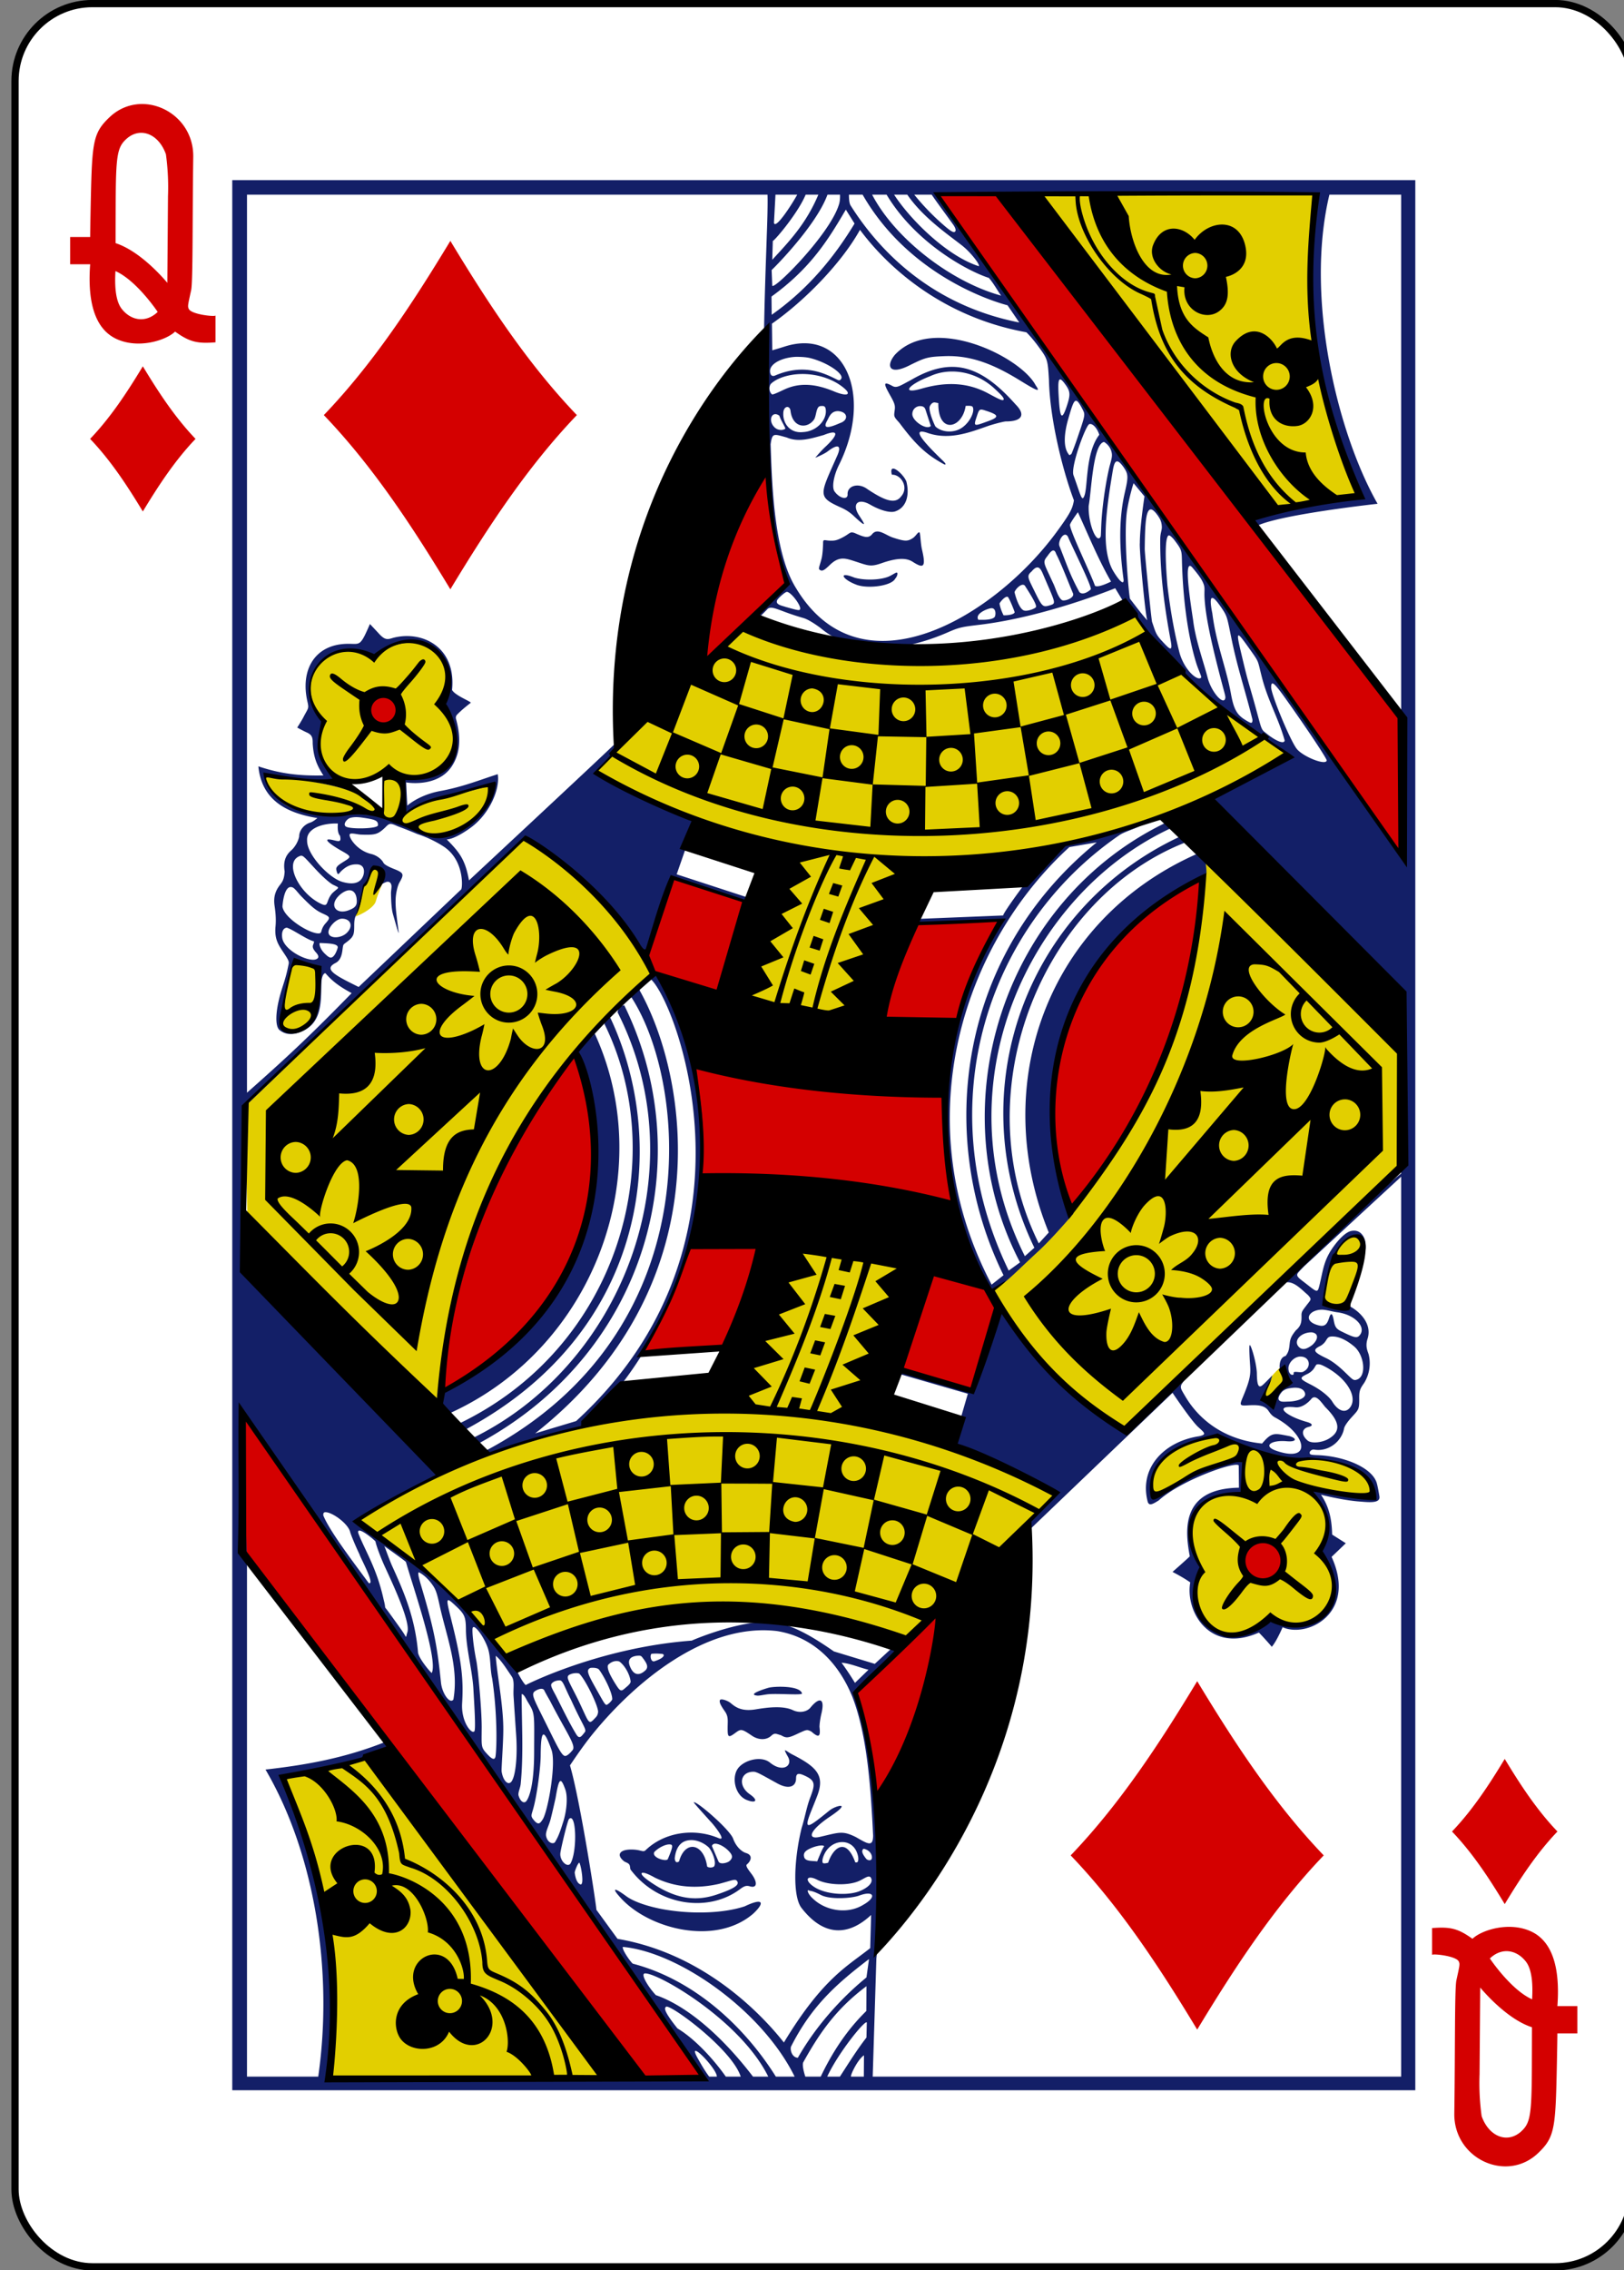 <svg xmlns="http://www.w3.org/2000/svg" viewBox="0 0 223.228 311.812"><rect x="0" y="0" width="223.228" height="311.812" fill="#808080" stroke="none"/><g transform="matrix(.996 0 0 .997 -3353.968 30.846)"><rect width="223.228" height="311.811" x="3369.511" y="-30.445" fill="#fff" stroke="#000" stroke-width="1.001" rx="10.678" ry="10.664"/><path fill="#e2cf00" d="M3509.96-4.153s25.354 36.738 33.953 43.258c.632.298 11.233-1.732 11.233-1.732-5.433-13.04-8.928-26.531-5.402-41.657zm14.089 58.102c-17.48 4.946-34.925 9.597-53.874 1.535l-20.693 20.042c-.172.517 24.999 11.418 25.423 10.142-12.34 33.292 6.9 39.337 19.148 2.716 16.034-2.105 35.27-4.285 51.167-15.349-13.761-8.291-21.186-19.185-21.171-19.086zm-105.13 5.927c-6.625-4.076-11.803 4.312-6.952 8.5-.57 2.447-.764 6.088 1.597 7.688 2.17 1.375 6.217-.051 6.801-.036.042 0 .105 4.404-.232 4.392-.628-.02-2.997-2.044-4.458-2.483-4.938-1.484-11.883-2.216-11.76-1.96.206.428-1.23 1.443 4.28 4.911 2.047 1.288 8.513-.163 13.662 1.466 3.138.992 5.956 2.575 7.66 1.753 4.492-1.23 6.248-7.114 5.94-7.07-.15-.178-13.583 3.464-12.32 4.103l-.04-5.108c5.298.585 10.08-3.265 4.873-9.864 3.878-3.865-1.547-13.074-9.051-6.292zm22.074 23.363c-13.031 13.169-39.668 37.882-39.668 37.882l.285 18.445 26.023 23.344c2.061-24.78 16.109-47.908 29.484-59.478 1.228-3.519-13.291-18.958-16.124-20.193zm92.845 4.556c-1.963 15.237-3.748 36.016-29.534 59.113 4.468 7.629 10.156 15.393 18.34 19.098.582 1.31 23.659-23.938 37.855-35.876l-.075-16.17zm-116.217 3.27c-.054.332-1.006 4.335-1.251 4.229.019.218 2.64-.976 2.937-2.074.26-.962.86-2.266.9-2.45-.591-4.12-1.709-1.194-2.586.295zm-9.653 10.653c-.937 2.268-1.813 6.433-1.49 9.144 4.617 2.317 5.871-7.32 4.63-8.24-.744-.315-2.507-.926-3.14-.904zm142.574 44.182c-.428 1.922-.338 2.492.516 2.867 1.494.657 2.166-.136 3.366-3.266.714-1.863 1.35-4.666.774-5.78-2.832-1.981-4.328 4.728-4.656 6.18zm-80.74 16.17c-18.948 3.01-37.908 4.866-52.955 16.633 1.695-.2 19.932 16.969 20.876 19.384 27.87-13.648 54.94-3.339 54.94-3.339l20.396-19.706c.786-.373-22.184-9.859-26.511-11.458 15.643-42.21-9.13-35.867-16.747-1.514zm74.585-4.82c-1.239 1.002-1.862 1.91-2.827 3.209l.973 1.577 2.493-2.756zm-17.849 17.761c2.627-1.188 11.95-5.718 12.35-4.67l-.198 4.535c-1.426-.468-10.63 1.057-5.307 10.582-3.353 7.567 4.118 11.469 9.351 6.466 10.969 3.772 9.5-7.23 7.237-9.007 1.784-2.778-.458-8.692-1.574-8.712 0 0 9.572 2.163 8.636.455-.427-.78-.962-2.124-3.089-3.548-2.451-1.64-6.758-1.045-10.244-1.776-3.727-.782-6.126-2.118-9.258-2.306-4.727.431-9.139 4.591-7.904 7.981zm-106.666 35.71l-13.187 3.533s4.265 9.924 5.741 18.772c1.806 10.824.363 22.593.363 22.593l38.276.194z"/><path fill="#d40000" d="M3454.241 255.678c-16.794-24.03-32.355-46.887-53.016-72.079 0 0 .017-9.737.09-19.394l63.471 91.236zm34-38.797c-.542-4.564-1.469-10.026-2.802-14.727l11.589-10.953c-1.25 9.788-3.17 17.297-8.787 25.68zm55.385-34.525c2.594 3.453-1.783 5.37-3.435 3.834-3.351-3.116 1.557-6.335 3.436-3.834zM3428.72 160.61c-1.923 1.235 3.456-30.113 18.22-46.315 8.98 25.787-6.864 40.244-18.22 46.315zm72.839-.116l-9.806-2.653 4.617-13.748s9.472 2.163 8.687 5.017c-2.556 9.293-3.498 11.384-3.498 11.384zm-45.393-5.285c2.655-4.376 4.671-9.2 6.527-14.137l9.823-.206-4.936 13.625zm59.098-19.291c-7.589-15.148 1.352-39.124 17.864-45.724-.595 15.362-5.35 30.922-17.864 45.724zm-51.007-4.304c.334-5.38-.28-11.019-1.023-16.016 10.467 2.418 21.877 4.036 34.515 4.612l1.206 14.503c-11.224-2.061-22.644-3.534-34.698-3.1zm25.07-22.1c1.118-4.496 2.55-8.898 4.501-13.144l11.96-.559c-.062-.234-5.103 7.978-6.31 13.905-1.905-.202-10.15-.201-10.15-.201zm-22.674-3.584c-3.49-1.235-8.263-1.58-10.12-4.286l3.631-11.534 10.754 3.307zm30.18-110.055l8.427-.08s40.494 51.941 55.671 72.154c-.505 2.058.17 19.494.17 19.494-21.498-30.328-64.269-91.568-64.269-91.568zm-77.654 72.474c-2.265-2.437 1.337-4.596 2.834-2.419 1.319 1.918-1.64 3.704-2.834 2.419zm45.436-8.517c.131-12.036 8.646-26.321 8.557-25.956-.099-.024 1.214 11.767 2.85 15.477-.441.654-11.004 11.234-11.407 10.48z"/><path fill="#131f67" d="M3399.491-6.117v263.155h163.269V-6.117zm149.534 1.999c-1.328 14.572-1.56 25.84 5.982 40.952-1.362 1.432-11.625 1.838-14.86 3.534-.058.407.831 1.111.831 1.111 3.384-1.574 16.577-3.01 16.577-3.01-5.525-9.654-10.07-28.345-6.649-42.587h9.903v70.32s.116 13.366.399 20.997c-5.07-6.568-11.602-15.565-15.993-22.376-5.327-7.512-11.257-16.324-17.346-24.592-1.796-2.604-4.355-5.984-6.444-9.027-3.28-4.7-5.991-8.346-9.392-13.405-3.632-5.238-7.114-9.992-11.43-16.074-3.66-5.177-3.83-5.843-3.83-5.843zm-62.54 0c6.173 10.754 17.222 14.517 20.002 15.242l1.617 2.368c-13.028-2.56-20.004-10.944-23.28-16.128-.255-.404-.226-1.482-.226-1.482zm-6.11 0c-1.708 4.06-4.097 6.515-6.362 8.974l.078-2.611c.07.163 3.39-3.652 4.534-6.363zm2.989 0s.05.815-.157 1.385c-1.308 4.234-9.43 12.27-9.196 11.067l-.083-2.074c-.036.09 6.1-5.978 7.708-10.378zm-5.907 0c-.633 1.182-2.994 4.873-3.208 3.884l.21-3.884zm18.556 0c1.024 1.485 1.953 2.692 3.03 4.21.2.29.321.632.27.763-.163.422-.649.108-1.993-1.086a32.83 32.83 0 0 1-3.706-3.887zm-8.214 0h1.995c4.131 6.878 11.544 10.664 14.11 11.464.684.757 1.422 2.14 1.709 2.446-6.919-1.879-14.67-7.863-17.814-13.91zm4.851 0c2.2 3.183 5.648 5.506 7.59 7.03 1.044.82 2.423 2.496 2.295 2.829-4.326-1.37-9.384-6.298-11.705-9.859zm-8.48 2.061l1.203 1.919c-2.913 4.814-6.566 9.151-11.437 12.57l-.026-2.514c5.528-3.991 7.917-8.001 10.26-11.975zm1.95 2.78c3.473 4.69 10.957 11.948 22.959 14.117 0 0 .681.617 1.675 1.974 1.262 1.721 1.282 1.79 1.448 4.61.112 5.164 1.785 12.171 3.447 16.58-.206 1.096-.398 1.654-2.46 4.445-8.59 11.632-26.892 22.634-35.908 7.618-3.007-4.81-3.3-14.034-3.49-19.785 0 0 .057-.405.079-.514.217-1.044.514-.88 2.142-.433 1.65.71 3.368.137 5.115-.34 1.988-.804 2.153-.184.236 1.61-.663.62-1.475 1.57-1.39 1.524.085-.046 1.201-.503 1.694-.879 1.532-1.17 1.895-.721 1.327.566-2.41 5.458-2.837 5.676.552 7.192.706.316 1.188.67 1.584 1.016 2.317 2.186 1.485 1.008.837.005-.996-1.57-.096-2.401 1.587-1.428 1.125.65 2.602 1.174 3.405.925 1.559-.509 2.035-2.22 1.572-4.104-.37-1.042-2.5-2.883-2.009-.957 1.28-.057 2.386 1.763 1.273 2.995-.84 1.135-2.337.522-4.633-1-1.269-.956-2.81-.467-2.75.709.04.79-1.075.608-1.8-.398-.402-.559-.13-2.167.627-3.69 4.76-9.596.747-18.9-7.498-16.277-.906.288-1.724.522-1.724.522l-.045-3.67c4.734-3.307 9.755-8.58 12.148-12.932zm4.814 17.226c-1.243 1.505-.803 2.844 1.927 1.495 2.222-1.098 2.53-1.227 4.953-1.315 3.437-.125 6.522.972 10.34 3.32 2.531 1.556 2.9 1.674 2.213.699-2.044-3.922-14.126-9.875-19.433-4.199zm-11.675.45c2.386.602 4.676 2.182 4.277 2.836-.143.236-.282.28-.586.122-1.745-.865-4.527-2.278-8.55-.554-.443.19-.689-.104-.687-.64 0-1.04 1.751-1.872 3.597-1.939.657 0 1.373.033 1.95.174zm13.86 3.041c-1.422.741-1.91 1.136-2.514.805-1.444-.791-1.139-.17-.242 1.422.632 1.123.626 1.354.532 2.043-.102.748-.087.777.64 1.577 1.357 1.788 2.707 3.513 4.74 4.87.633.423 1.48.904 1.543.906.203.006.125-.156-.237-.51-2.603-2.51-4.655-4.759-2.005-3.803 3.086 1.008 6.021-.248 8.428-1.069.98-.303 2.012-.559 2.267-.559 2.223.003 2.748-.925 1.327-2.339-4.808-5.405-8.798-6.677-14.479-3.343zm11.41 1.013c.994.92 1.517 1.42 1.418 1.66-.107.257-.872-.178-2.154-.864-2.58-1.379-5.505-1.703-9.16-.645-2.838.821-2-.482 1.162-1.709 2.531-1.17 6.024-.82 8.733 1.558zm-26.496-1.861c2.167-.035 4.425.678 5.934 1.983 1.053.91.283 1.122-1.428.412-2.589-1.073-4.77-1.244-6.894-.247-.667.313-1.436.685-1.646.665-.355-.241-.506-.941-.199-1.437.854-.84 2.547-1.35 4.233-1.376zm35.723.745c.16.007.399.26.755.762.649.913.673 1.363.136 2.96-.656 1.951-.92 1.635-1.085-1.086-.107-1.766-.11-2.649.194-2.636zm2.15 2.941c.247-.035.535.402.997 1.306.322.63.246.82-.76 3.77a36.677 36.677 0 0 1-.828 2.229c-.31.244-.27.222-.402.053-.717-.919-.666-2.71-.048-4.858.468-1.628.723-2.455 1.041-2.5zm-19.53.224c.078-.007.558.098.558.098-.05 4.372 3.323 3.492 3.77.387 0 0 .832-.086.96.121.399.65-.53 2.52-1.918 3.133-1.013.453-2.39.343-3.212-.417-.23-.427-.928-2.052-.798-2.726.163-.393.405-.576.64-.596zm-2.01.51a.986.986 0 0 1 .102 0c.33.017.571.107.702.509l.723 2.22c-.532.638-2.552-.653-2.548-1.622 0-.67.504-1.081 1.021-1.107zm-13.714-.004c.51-.05.69.007.749.484.172 1.443-1.268 3.012-3.135 3.097-1.808.202-2.783-1.203-2.728-2.573 0-1.042.899-1.172.998-.349.287 2.378 2.313 2.514 3.239 1.202.35-.515.27-1.782.877-1.861zm22.192.484c.143-.006.336.048.62.145 1.863.597 1.913.885.319 1.461-1.902.687-2.025.777-1.578-.553.249-.742.322-1.04.639-1.053zm-19.76.21c1.382.085 1.498 1.257.283 1.648-1.81.801-2.42.749-1.718-.432.38-.837.72-1.2 1.435-1.217zm-8.645.42c.165-.001.354.063.557.214.208.629.56 1.112.838 1.762-.284.282-.96.278-1.392-.065-.866-.688-.717-1.904 0-1.91zm43.447 1.355c.536.003 1.082.855 1.26 1.49-1.875 2.415-1.58 6.923-2.016 8.284-.378 1.107-.5.151-1.543-2.717-.42-1.158 1.702-6.915 2.192-7.043a.414.414 0 0 1 .107-.014zm1.917 2.475c.417.239.984.787 1.084 1.65.058.5-.189 1.166-.348 1.825-.379 1.565-.89 4.523-1.075 7.256-.078 1.163-.074 2.209-.126 2.31-.564 1.108-1.753-1.874-1.652-4.247.37-1.895.577-8.534 2.117-8.794zm2.648 3.407c.265.369.433.651.515.97.142.553.023 1.213-.302 2.621-.86 3.733-.735 7.756-.174 11.886.118.87-.484.434-1.394-1.063-.505-.83-.828-1.967-.983-3.31-.317-2.935.294-6.915.814-10.055.23-1.39.391-2.614 1.524-1.05zm1.428 2.271l1.506 1.82s-.643 4.184-.639 6.416c-.105.836.748 9.928 1.026 10.663-.925-1.039-1.358-1.65-2.372-2.955-.115.019-.994-8.958-.387-12.391.366-2.077.866-3.553.866-3.553zm2.363 3.616c.253-.01.574.276.978.845.364.512.542.933.561 1.572.014.465-.215.825-.222 1.655-.043 4.945.624 9.613 1.463 14.113.296 1.61-.28.953-1.232-.066-.874-.932-.89-1.287-1.356-2.613-.093-.264-1.022-9.384-1.014-10.074.033-2.834.113-4.412.44-5.092.106-.222.23-.334.382-.34zm-5.472 9.937s-1.753.905-2.212.587c-.74-2.023-3.41-7.44-3.457-8.4.047-.315 1.095-1.74 1.095-1.74 1.475 3.209 2.803 6.492 4.574 9.553zm-32.99-6.506c-.528.622-1.158.363-2.433-.198-.653-.201-.552.068-1.632.63-.837.437-1.131.448-1.686.443-.731-.006-.995-.263-.997.252 0 .286-.044 1.575-.217 2.242-.235.907-.44 1.307-.31 1.465.371.341.684.133 1.468-.627 1.302-1.26 2.18-.899 3.63-.43 1.648.533 1.99.729 3.497.2 2.137-.748 3.423-.749 4.274-.206 1.466.936 1.908.881 1.304-1.678-.194-.825-.208-2.104-.328-2.326-.136-.25-.508.465-.899.729-.745.503-1.13.493-2.812-.059-.996-.327-2.113-1.397-2.858-.437zm27.042.334c.651 1.537 3.24 6.673 3.162 7.247-.504.454-1.18.785-1.58.379-1.295-2.369-1.683-3.645-2.735-6.303-.314-.636.625-2.255 1.153-1.323zm13.909-.189c.183-.025.566.357.851.739.887 1.189.94 1.336.969 2.61.102 4.622.681 10.06 1.98 14.255.255.826.74 1.83.687 1.966-.435.636-2.455-1.068-3.064-3.66-.84-3.29-1.333-6.725-1.6-8.96-.339-3.931-.337-6.745.177-6.95zm-15.537 2.549c.747 1.442 1.686 3.93 2.32 5.424.288.648-1.188 1.16-1.527.939-.59-.441-.868-1.683-1.255-2.427-1.231-2.698-1.453-2.755-.77-3.596.42-.584.921-1.3 1.232-.34zm18.46 1.655c.109 0 .25.106.427.335.778.922 1.307 1.627 1.51 2.31.148.496.03.868.082 1.767.14 2.354.756 5.567 2.503 12.143.17.641.402 1.4.373 1.606-.169 1.208-1.936-.75-2.45-2.771-.596-2.295-1.684-5.225-2.004-7.935-.66-4.302-1.026-7.455-.44-7.455zm-20.015 1.739c1.469 3.436 1.585 3.43.66 3.702-.978.287-1.037.193-2.185-2.147-.838-1.707-1.004-1.921-.299-2.537 1.076-1.27 1.358-.059 1.824.982zm-20.458-.82c-.167.003-.66.377-1.154.574-1.214.481-3.369.514-4.682.118-2.328-.937-1.672.28.387 1.02 1.598.538 4.762.12 5.253-.878.302-.319.41-.838.196-.834zm17.697 1.807c1.312 2.032 1.706 2.843 1.484 3.001-.21.21-1.248.603-1.675.393-.536-.263-1.003-1.518-1.238-2.501.164-.48 1.026-1.342 1.43-.893zm-32.846.856c.586.002 2.11 2.056 1.801 2.426-.086.19-.657.01-1.992-.361-.446-.165-1.454-.297-1.135-.945.159-.294 1.093-1.121 1.326-1.12zm31.44 2.815c-.131.35-1.12.433-1.54.407-.361-.753-.456-1.112-.556-1.61.136-.3.813-1.075 1.147-.923.2.179.847 1.755.949 2.126zm27.281-1.98c.21.007.571.374 1.109 1.145 1.016 1.456.878 1.35 1.607 4.83.828 3.944 1.818 6.754 2.818 10.783.014.669-.257.491-.998.04-1.21-.74-1.608-1.56-1.99-3.7-.65-3.532-2.024-6.8-2.55-10.973-.28-1.38-.302-2.136 0-2.125zm-30.497 1.409c.715-.024.619 1.08.414 1.258-.522.456-1.961.32-2.209.346-.552-.87 1.33-1.575 1.795-1.604zm34.128 3.755c.21.029.774.827 1.83 2.315 1.014 1.429.792 1.195 1.4 3.547.858 3.25 2.28 5.595 3.112 8.586 0 .342-.414.298-.808.136-.769-.323-1.455-.868-2.106-1.403-.446-.482-.442-1.094-1.758-5.63-.474-1.636-.598-2.061-1.19-4.547-.496-2.079-.718-3.037-.48-3.004zm-109.978 9.71c3.45 6.362 2.173 9.184-5.246 10.065-.536-.075-.03 3.26-.045 4.75 3.717-2.131 8.211-2.63 12.354-3.968-1.128 3.62-3.108 7.724-9.104 7.092-6.268-4.855-13.645-1.938-18.65-3.909-2.723-1.017-3.763-4.048-3.795-4.568 3.265.328 6.95 1.029 10.115.8-3.456-2.67-2.446-6.362-1.958-8.05-4.044-5.112-.668-10.862 5.205-9.525.607.138 1.806.73 1.806.73 5.665-5.085 12.232-.308 9.318 6.583zm114.63-3.095c.235-.023.753.591 1.792 2.048 3.08 4.32 5.748 8.34 5.708 8.566-.133.744-3.344-.56-4.154-1.626-.923-1.214-3.519-7.466-3.515-8.46 0-.33.047-.517.17-.528zm-125.468 18.506c1.603.236 2.05.371 2.033 1 .137.533-3.889.604-4.434.208-.436-.316.126-1.008.556-1.174.624-.189 1.242-.123 1.845-.034zm110.983.572c-22.493 10.65-31.695 38.977-20.341 60.684l-1.563 1.132c-11.132-22.951-2.85-47.545 15.235-59.966.732-.521 2.352-.924 3.105-1.425 0 0-7.378 1.688-9.875 2.667-.507-.017-1.995.509-3.594 2.247-1.398 1.298-5.768 7.338-5.628 7.548l-11.613.469.01.43 11.398-.264c-11.737 19.372-8.853 37.804-1.607 50.704l.18.12c.42.284 1.53-.529 3.829-2.713.947-.9 2.14-2.017 2.653-2.485 1.421-1.305 3.446-3.557 4.837-5.183-7.892-16.125-.107-37.362 18.36-46.933.032-.51-.197-2.065-.197-2.065s-.698-.628-1.11-.564c-20.574 9.085-28.817 31.646-20.452 52.162l-1.38 1.506c-10.51-21.246.772-47.801 20.445-55.324-.01-.48-.435-1.093-.964-.724-21.24 9.885-30.495 35.128-20.091 56.644l-1.31 1.161c-11.837-23.558.634-49.958 20.187-58.978.576-.134-.514-.85-.514-.85zm-114.48.22s-.15 1.255.292 1.683c.203.895-.121.798-.881.616-1.87-.447-.412.62 1.118 1.48 1.507.848 1.305.82-.01 1.655-.883.562-.792.773-.673 1.2.176.632.297.21.663-.127.77-.709 1.384-.886 2.068-.883 1.026.004 1.13.828.949 1.47-.409 1.349-1.794 1.277-2.93.942-1.857-.549-4.892-3.78-4.845-5.681-.13-1.704 2.196-2.433 4.248-2.355zm8.353.416c.72.265 1.627.62 2.624 1.039 1.377.438 2.773 1.152 3.673 1.754 2.74 1.831 2.573 5.494 2.375 5.858l-14.159 13.452s-.8-.392-1.553-.777c-2.38-1.218-2.952-1.86-1.631-2.534.64-.327.847-1.03.94-1.718.122-.921.074-.764.624-1.184.956-.73 1.002-1.032 1.007-2.247 0-.804.086-1.174.377-1.68.232-.4.476-1.237.64-2.198.026-.158.034-.552.065-.69.168-.753.405-.974.564-1.145.159-.17.414-.75.59-1.252.396-1.12.322-.954.96-.83.926.18.793.723.692 1.583-.05.417-.327.71-.233.616.127-.126.696-.395.814-.422.296-.068.592.034.668.5.042.259-.07.737-.063 1.106.019.957.058 2.104.276 2.859 1.05 3.637.842 3.133.484.107-.086-.725-.187-1.789-.082-2.675.073-.624.252-1.397.494-1.82.621-1.085.655-1.3-.693-1.834-.5-.199-1.353-.547-1.53-.893-.215-.425-.857-1.002-1.694-1.199-2.034-.48-3.218-2.45-2.924-2.742.192-.192 1.012.059 1.53.077 1.857.067 2.251-.029 3.074-.737.438-.377.635-.713.983-.737.368-.008.837.267 1.109.363zm96.374 2.18c-19.021 15.426-22.355 40.381-12.866 59.638l-1.642 1.293c-11.925-22.588-3.915-46.954 10.735-60.28zm-109.814 1.839c.336-.032.703.462 2.038 1.892.9.964 1.837 1.801 2.33 2.083 1.116.536.872.313-.059 1.198-.952 1.095-.426 1.995-1.564 1.447-2.96-1.393-5.037-5.496-3.113-6.484.146-.075.256-.126.368-.136zm-1.472 4.314a.738.738 0 0 1 .228.025c.365.089.808.777 1.283 1.257 1.315 1.327 1.926 1.916 2.977 2.383 1.034.458 1.062.57.334 1.378a2.456 2.456 0 0 0-.484.844c-.062.197-.078.448-.3.49-1.152.222-4.981-2.106-5.132-3.712.124-1.503.502-2.62 1.095-2.665zm8.115.447c.664-.017 1.054.576 1.05 1.538 0 .667-.377.938-1.138 1.223-1.626.61-2.628-.556-1.49-1.844.477-.541 1.123-.905 1.578-.917zm-.993 3.916c1.227.005 1.582 1.042.683 1.937-.845.84-2.55.845-2.547-.078 0-.723 1.083-1.862 1.864-1.859zm-7.606 1.241c.83.246 2.85 1.705 3.738 1.877.047.492-.544.626.295 1.551.381.42.413.707.082.884-1.013.541-4.524-1.17-4.759-2.932-.114-.86.171-1.349.643-1.38zm4.58 2.108c1.208.05 2.574.087 2.43.665-.104.42-.536 1.528-1.089 1.32-.268-.1-.53-.369-.716-.548-.645-.62-.816-1.445-.625-1.437zm45.676 5.013c3.518 3.193 16.3 36.55-10.337 60.853l-5.652 1.697c25.575-20.13 21.32-48.71 14.419-61.04 0-.362-.1-.32-.737.257-.557.506-.616.616-.392.71 7.8 12.03 10.714 46.011-20.014 62.409-.516.536.528.454.528.454.054-.44 13.836-3.798 12.863-3.883 12.846-11.382 24.03-38.528 10.107-62.189-.336-.221-.785.732-.785.732zm-4.437 3.777l-.18.752c11.15 21.942.508 48.825-20.217 58.774.342.251.72.424 1.1.603 23.511-12.69 30.29-39.55 20.034-60.354zm-1.864 1.556l-.13.796c9.23 18.675 1.903 44.59-20.126 55.102-.209 1.13 0 .8 1.034.746 25.488-13.702 27.884-39.76 19.91-56.682zm-1.583 2.24c-.72.953-2.038 1.447-2.476 2.675 7.405 19.618-2.165 38.503-18.366 46.464-.013.987-.72 3.43.996 3.04 20.015-9.09 28.723-33.25 19.972-52.268 0 0-.114.084-.126.088zm100.537 37.93c.737.052 1.397.276 2.081.366 2.486.323 4.1 2.14 2.988 3.245-.365.363-.875.154-2.49-.638-.742-.364-.861-.705-1.015-1.525-.184-.984-.38-1.084-.63-.32-.251.77-.523 1.25-1.371 1.054-2.384-.555-1.483-2.2.437-2.181zm-26.595 16.703c-5.97-3.396-13.343-9.52-17.557-16.479-2.096 3.942-4.557 11.114-4.557 11.114l-9.371-2.624-.11.196 9.261 2.675-.902 3.098c-.098.335-1.532 3.861-1.532 3.861l14.466 6.768c-.896 1.406-1.874 2.315-3.117 3.626-.702.74-.722 1.698-.722 1.698l20.057-19.179s2.587 3.847 3.55 4.719c.902.818 1.183 1.016.13 1.26-4.713.693-8.37 4.27-7.095 9.068.206.534.621.337 1.515-.226 3.129-2.84 10.776-5.47 11.037-4.803l.03 3.056c-8.233.12-7.389 6.187-6.786 9.442 0 .07-2.381 2.156-2.381 2.156.842.443 1.666.901 2.445 1.446-.724 4.048 2.716 9.915 9.474 6.912a39.66 39.66 0 0 1 1.78 1.959c.692-.803 1.49-2.694 1.49-2.694 3.357 1.523 10.322-1.886 6.76-9.693l1.963-1.878-1.886-1.192c-.05-1.985-.356-3.759-1.538-5.488 0 0 3.17.81 5.514.946 1.448.132 2.67.169 2.548-.71-.036-.257-.253-1.52-.394-1.935-.7-2.045-4.328-3.546-7.851-3.745-.575-.032-1.194-.014-1.317-.164-.23-.28.183-.678.562-.612 1.93.336 3.785-1.094 4.12-2.912.066-.32.46-.903 1.026-1.524 1.004-1.102 1.083-1.073 1.064-2.665-.013-1.106.18-1.35.689-2.092a5.125 5.125 0 0 0 .63-3.86c-.104-.452-.53-1.09-.167-2.217.592-1.831-.708-3.506-2.413-4.46-.136-.04-.095.094-.208.23-1.547.482-3.43-.628-3.43-.628-.389-.192 1.317-10.127 4.85-9.24.588.358.837 2.085.792 2.115.163-.004.25-1.016.022-1.692-.24-.708-.788-1.383-1.842-1.183-.817.155-1.76 1.242-2.188 1.788-1.65 2.109-1.67 3.455-2.22 5.698-.266 1.06-.295 1-1.759-.147-1.05-.824-1.56-1.087-1.194-1.57.164-.216.845-.902.845-.902l13.384-12.34v123.989h-72.931l.506-16.296c1.357-11.166-1.03-34.614-2.838-36.82 1.394-1.57 5.718-5.353 5.48-5.524l-.573-.34-2.287 2.108-5.646-1.714c-2.408-1.667-4.866-3.21-7.416-3.865-4.163-1.072-12.182 2.342-12.19 2.377-12.81.95-23.069 6.166-22.925 6.126-.558-.513-1.296-2.153-1.316-2.143-6.603-9.213-13.095-14.373-21.964-20.67l11.234-6.22-26.62-27.883-.235-22.64 38.563-36.96c.227-.637 12.303 8.55 16.8 16.028.861-3.655 2.467-6.974 3.805-10.563.14-.328 7.672 2.792 9.907 2.924.334.02.603-.333.603-.333l-9.941-3.241 2.033-5.837s.708-1.586-.09-1.85c-4.532-1.469-8.785-4.059-13.119-6.265 0 0 2.025-2.256 2.055-2.356.03-.094.85-1.305.654-1.722-2.205 2.144-20.197 18.871-20.197 18.871-.511-2.87-1.316-3.874-3.065-5.646.953-.046 2.444-.99 3.306-1.62 2.637-1.925 4.073-5.361 3.727-7.369-2.53.807-4.816 1.754-7.987 2.331-1.781.324-3.471 1.13-4.496 1.996l-.158-3.203c.01.036 4.266.748 6.239-2.117 1.7-2.47 1.003-5.296.612-6.737.044-.32-.05-.285.683-.961.541-.5 1.385-1.146 1.385-1.146.036-.182-2.2-1.012-2.578-1.77.595-5.938-4.136-8.23-8.141-7.175-.749.227-1.106.367-1.996-.626-.133-.149-1.2-1.28-1.2-1.28s-.472 1.09-.714 1.568c-.785 1.552-1 1.085-2.694 1.168-4.29.211-6.203 3.683-5.219 7.945.231 1 .128.847-.527 2.112-.335.646-.882 1.47-.882 1.47s.787.437 1.317.675c.785.352.826.763.823 1.548.11 1.73.489 2.888 1.48 4.373-3.36.078-5.938-.237-8.98-1.25.466 4.69 3.914 6.437 8.139 7.124 0 0-.444.415-.91.6-.988.287-1.607 1.157-1.598 1.937-.142.744-.622 1.491-1.065 1.889-.657.57-1.198 1.375-.939 2.93-.066 1.127-.338 1.453-.668 1.883-.663.864-.887 1.723-.721 2.859.077.528.24 1.66.13 2.83-.181 1.949.515 2.68 1.4 4.052.572.889.452.913.32 1.558-.319 1.549-.65 2.345-.993 3.523-.769 2.637-.798 4.635-.17 5.15.947.775 2.02.542 2.518.387 3.737-1.156 3.09-4.835 3.287-7.304.107-.635.323-.94.533-.91 1.057 1.24 2.174 1.957 3.612 2.738-4.974 5.075-8.158 8.18-14.445 13.716V-4.118h71.833s.075 1.035-.096 5.508c-.31 9.09-.692 18.611-.097 27.878.1 3.206.034 6.373.494 9.546.447 3.091.645 6.425 2.086 9.304.58 1.56.598 1.44-1.608 3.485-1.083 1.002-2.002 2.07-1.962 2.258.013.063-.048.298.118.165.11-.089.91-.882.998-.987.598-.706 1.598.2 5.01 1.165.67.19 1.613.821 2.334 1.345 5.1 4.308 12.277 2.965 17.642.615 1.523-.667 1.896-.736 4.343-1.027 9.06-1.077 18.742-5.045 18.722-5.033l1.182 1.942s.446-.082.763.407c5.211 9.867 22.226 21.142 21.924 20.62l-11.122 6.172c8.097 10.029 26.719 27.043 26.719 27.043v24.454c-4.971 3.985-9.876 8.554-14.247 13.015-1.256 1.248-2.144 1.96-1.666 1.983 1.134-.173 2.114.948 3.037 1.726.585.654.444.595-.23 1.488-.475.627-.648.808-.65 1.262.017.877.01 1.465-.769 2.123-.483.609-.76.999-.847 1.72-.087.72-.081 1.183-.575 1.82-.838.179-.917 1.401-.77 1.948.877.872.477 1.816.558 1.618-1.675 1.823-3.433 3.402-2.31.854.505-.949.682-1.735.682-1.735s-.807.837-1.229 1.233c-.646.6-.882.246-.901-1.614-.083-1.408-.676-3.373-.91-3.748-.132-.21-.154.153-.093 1.509.081 1.783.293 2.3-.333 4.081-.846 2.406-1.448 2.747-.074 2.664 1.302-.08 2.403-.093 2.972.686.192.263.44.712.965.978 1.072.586 1.924 1.237 2.52 1.886 1.925 2.1 1.372 3.976-2.351 2.704-1.96-.67-.676-1.514 1.43-1.319 1.295.122 1.513-.358.393-.702-2.084-.386-2.42-.621-3.794 1.017-5.77-.573-9.01-3.807-10.568-6.441-.651-1.102-.85-1.313-.397-1.937.178-.246.07-.17-.237.17-.308.34-1.146.626-1.423.87-1.939 1.94-3.904 4.023-5.65 5.6zm25.117-13.58c.98.122.96.946.086 1.739-.822.624-1.385.744-1.848.276-.812-.82.236-2.02 1.762-2.014zm2.852.572c.79-.003 1.797.361 2.993 1.358 1.428 1.189 1.754 4.07.443 4.569-.549.208-.634.004-1.805-1.111-.79-.752-1.645-1.432-2.488-1.835-1.722-.82-1.942-1.131-.78-1.69.246-.126.563-.423.708-.656.298-.48.389-.633.93-.635zm-1.86 3.835c.23.007.535.147 1.013.403 2.901 1.589 4.32 4.079 3.337 5.485-.644.921-1.691.57-2.49-.738-.45-.736-1.646-1.68-3.002-2.368-1.553-.79-1.587-.903-.465-1.442.46-.221.806-.534 1.031-.932.262-.461.283-.416.577-.408zm.93 5.935c2.193 2.19 1.942 3.376.518 4.268-.972.609-2.532.76-3.043.257-.826-.724-.804-1.554.11-1.82.85-.183.532-.525-.264-.728-2.842-.808-4.59-2.32-1.5-1.992.887.094 1.745-.597 2.208-1.149.67-.815 1.576.769 1.972 1.164zm-149.472.843l63.837 91.36h-51.583c1.817-14.53-1.83-30.657-6.652-41.18 5.249-.892 10.249-2.283 15.254-3.665l-1.016-1.322c-5.972 2.392-11.482 3.267-16.669 3.861 6.885 11.747 9.343 27.942 7.278 42.307h-9.832v-70.928zm11.433 13.597c.904-.035 3.155 1.558 3.43 2.756.056.245.641 1.718 1.297 3.087.013.253 2.231 4.268 1.257 3.918-1.94-2.641-5.403-7.138-6.274-9.329 0-.292.038-.422.29-.432zm6.911 4.016c.121.663.792 2.398 1.321 3.54 1.381 2.98 3.519 7.65 3.084 8.98-.293.896.01.849-.774-.258a266.35 266.35 0 0 0-1.864-2.596c-.7-.941-.23-.078-.628-1.61-.953-4.332-2.491-6.608-3.491-9.14-.356-1.188 1.894.605 2.352 1.084zm1.23.66c.185.131 2.72 1.918 2.977 2.175.899 3.203 4.492 13.467 3.562 15.3-.324-.254-1.694-1.91-1.884-2.762-.414-4.907-1.968-8.437-3.634-12.094-.469-1.103-.837-2.205-1.021-2.619zm4.768 3.604c.803.393 1.634 1.292 2.104 2.095.315.545.476 1.186.772 2.535.919 4.187 2.672 8.432 1.883 12.9-.491.669-1.56-.847-1.714-2.34-.506-4.947-.941-7.318-2.677-13.137-.337-1.13-.591-2.014-.368-2.053zm4.072 3.839c.171.007.523.327 1.109.878 1.14 1.073 1.3 1.468 1.307 3.247.037 2.615.906 5.6 1.04 8.241.079 1.524.357 5.464.122 5.698-.332.459-1.804-1.211-1.69-3.77.187-3.078.035-5.394-1.273-10.717-.605-2.46-.911-3.512-.65-3.572.01-.002.024-.005.035-.005zm118.105-15.542c4.57 2.941 2.959 8.37 1.98 9.037 6.312 7.994-3.5 12.088-6.613 9.214-4.609 4.59-12.518.743-9.472-6.824 0 0-5.788-11.084 5.627-10.343 0 0 .197-4.479-.125-4.684-4.075-.274-9.615 3.659-11.184 4.747-.87.527-1.06.275-1.06.275-.218-2.324-.224-3.389.718-4.685 1.645-2.262 4.364-3.026 7.935-3.812 4.419 1.363 8.627 3.505 12.722 3.172 2.254.013 4.56.378 6.746 1.554 1.475.697 2.242 3.314 2.242 3.314-2.313 1.213-9.516-.965-9.516-.965zm-2.174-16.437c.019-.794.913-1.678 1.794-1.575 1.21.087 1.368 1.523.292 2.052-.31.252-1.315-.12-1.37.16.075.488-.417.282-.512.106-.167-.208-.205-.505-.204-.743zm-.734 3.13c.445-.312.815-.34 1.263-.398.686-.084 1.564.02 1.759.741.191.708-1.163 1.124-2.259 1.143-.558.01-1.203.118-1.37-.274-.158-.368.383-1.046.607-1.212zm-138.339-50.552c.882-3.073.331-4.793 1.801-8.581l3.578 1.194s.152 3.715-.57 5.785c-.722 2.068-3.095 3.717-4.809 1.602zm26.652 83.104c.422.05 1.459 1.53 1.927 2.883.429 1.254.287 2.847.6 4.198.702 4.63.66 9.27.474 10.673-.093.698-.542.413-1.157-.253-.894-.968-.77-.99-.76-3.679.01-2.304-.5-8-.736-9.158-.434-2.14-.615-4.182-.513-4.533.028-.098.086-.14.165-.131zm41.846.554c4.607.736 8.291 3.889 10.402 9.08 2.037 5.278 2.539 12.48 2.855 19.102-.022 1.584-.673 1.184-2.38.2-1.864-.914-2.26-.65-4.983-.024-1.698.39-1.544-.768 1.25-2.69.95-.621 2.058-1.452 1.694-1.577-.185-.063-1.036.167-1.65.665-2.742 2.221-3.486 2.762-2.695.602.2-.546.835-2.06 1.1-2.785.993-2.713-.151-3.874-3.523-5.592-.844-.43-1.4-1.146-.557.355.689 1.227-.735 2.217-2.498.78-1.226-.997-3.688-.332-4.483.913-.77 1.207-.358 3.458 1.16 4.187 1.337.578 1.836.162.542-.737-1.663-1.156-1.34-3.107.529-3.1.461.002 1.276.518 3.336 1.64 1.474.8 2.524.462 2.525-.732 0-.8.457-.734 1.427-.253 1.306.646 1.163 1.233.473 3.041-.465 1.263-.697 2.699-1.123 4.019-1.1 4.443-1.246 9.476-.03 11.044 3.234 4.172 6.67 3.73 9.611.973l-.126 4.569c-2.999 2.413-6.503 4.058-11.912 13.003-1.887-2.376-9.981-12.086-22.96-14.28l-2.92-4.006c.05-.249-2.183-14.9-3.643-19.887 0 0 1.606-2.444 3.064-4.246 5.828-7.197 15.678-15.434 25.515-14.264zm-16.927 4.158c-.5.16-.662-.839-.39-1.029.6-.05.812-.031 1.414.013.454.028.443.55-1.024 1.017zm-21.903-.747c.648.463 1.439 1.709 2.212 2.844.428.628.186 1.67.252 2.699.094 1.458.256 3.861.358 5.338.2 2.88-.069 5.29-.489 6.16-.429 1.04-1.299.32-1.515-1.102-.052-.342.232-3.875.232-5.815 0-3.336-.85-7.454-1.05-10.124zm19.646-.02c.23-.013.403-.005.555.19.699.897.982 1.44.346 1.932-.844.706-1.612.528-2.08-.814-.302-.955.41-1.256 1.18-1.308zm-2.602.79c.753.507 1.5 1.84 1.58 2.8-.049.265-.28.488-.786.898-.502.46-.66.43-1.22-.454-.877-1.375-1.288-2.28-1.116-2.754.438-.457 1.01-.64 1.542-.49zm30.68.175c1.258.107 2.5.683 3.724.973l-1.867 1.81a39.447 39.447 0 0 0-1.857-2.783zm-33.471.943c.69.9 1.892 3.254 1.828 4.13a2.11 2.11 0 0 1-.738.73c-.23.062-.436-.341-1.214-1.721-1.353-2.4-1.75-3.076-1.047-3.364.37-.041.931-.024 1.17.225zm-2.728.558c.752.671 2.558 4.247 2.61 5.252-.021.283-.105.529-.272.72-1.136 1.223-.848 1.026-2.538-2.462-1.427-2.868-1.804-3.151-.86-3.474.208-.071.73-.166 1.06-.036zm-2.714.933c.496-.007.635.824 1.6 2.715 1.617 3.576 2.224 4.074 1.858 4.456-.45.57-.715.971-1.143.278-.975-1.59-1.943-3.617-2.85-5.397-.727-1.33-.792-1.49-.325-1.815.267-.187.666-.234.86-.237zm28.86 1.016c-.608.171-3.05.947-1.555 1.087.303.028 1.07-.164 1.608-.2 1.512-.106 4.659.18 4.546-.11-.287-1.09-3.775-.989-4.6-.777zm-30.975.335c0 .06.392.757.783 1.44 2.298 4.45 3.575 6.071 3.167 6.775-.336.425-.855.959-1.162.832-.494-.204-1.153-1.66-2.797-4.958-1.7-3.408-1.877-3.663-1.003-4.106.357-.166.792-.29 1.012.017zm-2.295 1.57c1.056 1.72.917 1.494.905 7.095-.01 3.486-.454 5.71-1.036 6.567-.305.45-.842.185-1.109-.694-.122-.402.226-1 .29-1.636.412-4.194.125-8.385.134-12.355.32-.033.645.742.816 1.023zm27.242 1.373c.492.704.372 1.272.368 2.218-.01 1.34.091 1.438 1.013.762.818-.6.883-.638 2.342.354.865.589 1.957.656 2.663.005.497-.458.67-.251 1.336-.077.725.404.932.466 2.489-.292 1.05-.466 1.093-.533 1.718-.203 1.1.972 1.262.62 1.114-.65 0-.444.13-1.273.261-1.81.547-2.26-.339-2.285-1.51-.845-.454.557-1.465.8-2.421.35-1.369-.645-3.505-.385-5.085-.118-1.868.315-2.734-.202-3.484-.844-.426-.364-1.398-.688-1.505-.41-.108.279.112.718.701 1.56zm-25.059 3.17c.234-.051.593.644 1.118 2.116.679 1.9-.507 8.504-1.22 9.585-.377.568-.619.916-1.394-.136-.308-.462-.068-.609.237-1.907.465-1.976.857-5.172.882-6.659.01-1.93.112-2.942.377-3zm2.382 6.406c.168.012.365.393.634 1.145.381 1.034.196 3.027-.305 4.553-.29.889-.566 1.836-1.06 2.63-.168.446-1.03.29-1.268-.698-.15-.626.368-1.402.62-2.398.252-1 .54-2.272.682-2.912.263-1.563.451-2.337.697-2.32zm18.436 2.927a.109.109 0 0 0-.053.005c0-.006-.01.01-.015.014-.039.04 1.797 2.046 2.29 2.607.258.218 2.47 2.915 1.094 2.295-3.472-1.442-7.534-.734-10.036 1.684-.313.303-.572-.007-1.52-.077-1.943-.146-2.649.627-1.467 1.587.18.147.558.213.729.448.156.217.11.605.191.713 3.757 5 10.717 5.973 15.085 2.707.55-.411.858-.556 1.37-.403 1.017.303 1.107-.55.209-1.742-.392-.52-.874-1.12-.593-1.293.555-.478.83-1.26-.136-1.553-.665-.202-1.41-.943-1.784-1.979-.436-1.209-4.716-4.925-5.364-5.013zm-17.056 2.189c.816-.02.854 4.817-.048 6.285-.464.555-1.525-.478-1.365-1.539.12-.806.988-4.442 1.186-4.63.08-.076.158-.115.227-.116zm16.65 3.018c.685-.007 1.623.301 2.369.977.403.365 1.11 1.946.816 2.566-.082.315-.929.297-1.006.066-.465-3.192-3.047-3.655-3.866-.675 0 0-.531.452-.6-.42.184-1.692.978-2.5 2.286-2.514zm20.783.277c.82-.015 1.603.398 2.005 1.276.28.613.31 1.128.2 1.397-.084.2-.36.114-.36.114-1.31-3.602-3.093-1.936-3.739.055 0 0-.674.208-.758-.006-.084-.216-.032-.62.236-1.181.512-1.07 1.487-1.638 2.416-1.655zm-17.525.223c.463-.025 1.258.353 1.851.953.604.61.663.974.176 1.426-.293.271-1.334.54-1.536.068l-.876-2.053c-.083-.195.174-.382.385-.394zm-6.314.097c.52.002.63.12-.186 2.022-.174.407-2.267-.184-1.868-.968.598-.625 1.535-1.055 2.054-1.054zm20.959.15c.209-.01.378.021.45.117-.187.068-.978 2.073-.978 2.073-.747-.09-1.64.015-1.801-.597-.152-.579.149-.93 1.2-1.335.319-.116.78-.241 1.129-.257zm6.123.515c.792.291.978.964.876 1.31-.077.263-.45.266-.716.064-.253-.294-.624-.794-.596-1.131.083-.335.184-.339.436-.243zm-39.47 1.853c.243.46.683 3.063.169 2.996-.499-.13-.73-.915-.818-1.621-.018-.146.426-1.358.648-1.375zm8.719 1.39c.23-.034.811.17 1.675.66 2.84 1.375 5.753 1.57 8.847.877 1.784-.464 2.239-.736 2.49-.429.429.522-.247 1.043-2.766 1.892-2.763.93-5.63.774-9.399-1.892-1.013-.717-1.144-1.066-.847-1.109zm31.526.717c.467.875-1.125 1.705-1.931 1.938-1.714.497-4.31.265-5.778-.618a4.326 4.326 0 0 1-.353-.237c-1.193-.89-.699-1.526.63-.84 1.428.739 4.335.874 5.876.129.773-.374 1.304-.843 1.556-.372zm-35.278 1.631c-.159.036.11.437.663 1.039 3.886 4.373 13.158 6.745 18.37 2.238 1.632-1.535 1.384-2.226-1.19-1-2.848.94-6.894 1.063-10.393.543-1.72-.233-4.523-.894-5.945-1.936-.895-.657-1.366-.915-1.505-.884zm26.797.131c.237.02.653.108 1.555.578 1.317.687 4.307.451 5.286.09 2.063-.764 2.486.206.532 1.288-2.178 1.322-5.184.805-6.938-.898-.543-.488-.837-1.095-.598-1.144.023-.005.129.084.163.086zm-25.765 7.735c7.653.7 19.203 8.73 23.707 17.875h-2.592c-4.525-7.197-11.486-13.405-19.748-15.567-.326-.252-1.542-1.99-1.367-2.308zm33.97 1.675l-.353 2.529c-1.282 1.053-5.983 4.958-9.47 11.071-.726-.034-1.079-.911-.957-1.509 2.791-5.518 6.129-8.564 10.78-12.09zm-30.93 1.979c1.755-.12 13.18 6.445 17.026 14.221h-2.106c-4.327-5.65-9.136-9.75-13.405-11.23-1.038-1.097-2.175-2.943-1.515-2.991zm30.577 1.76l-.019 3.416c-2.733 2.667-4.73 5.766-6.295 9.045h-2.122s-.472-1.353-.307-1.937c2.412-4.352 4.722-7.52 8.744-10.525zm-17.354 12.461h-2.054c-1.733-2.457-4.308-5.236-6.672-6.643-.969-1.203-2.054-2.688-1.617-2.929.026-.889 9.116 5.685 10.343 9.572zm17.399-7.366l-.044 1.976c-1.39 1.782-2.555 3.692-3.668 5.39h-1.75c1.596-3.454 5.605-8.3 5.462-7.366zm-23.572 3.825c.633.168 2.947 2.799 2.873 3.541h-1.041c-.585-.74-1.278-1.955-1.689-2.712-.257-.48-.422-.923-.143-.829zm23.169.611c.01-.002.01-.002.015 0l-.02 2.93h-1.757c-.19-.035.85-2.314 1.762-2.93z"/><path d="M3496.206-4.454l65.403 93.027.053-20.666-20.988-27.152c4.777-1.476 10.61-2.497 15.202-2.907-5.899-13.108-8.849-25.419-6.25-42.292-18.335-.22-36.746-.183-53.42-.01zm52.33.442c-.512 5.957-1.184 12.6-.106 19.976-3.404-1.245-4.202.883-4.766 1.107-.64-1.432-3.013-3.908-5.7-.997-1.395 1.513-.717 4.36 2.525 5.643-3.712.285-5.641-2.895-6.293-6.175-2.006-1.287-4.115-2.56-4.316-7.074l1.029.173c-.342 3.15 2.922 4.753 4.833 3.25 1.235-.949 1.367-2.413.88-4.687.992-.203 3.316-1.179 2.701-4.171-.848-4.132-5.08-3.647-7.015-.93-1.607-1.995-4.555-2.365-5.737.733-.658 1.726.842 3.663 2.547 4.038-3.786.728-5.695-4.505-5.907-8.047l-1.568-2.79c10.235-.06 14.71-.048 26.893-.049zm-51.265.102l7.596.005 55.439 71.917.116 17.904zm19.206.005l1.21.014c.95 6.33 4.58 10.913 10.792 13.143.322 5.172 2.81 12.197 12.248 14.57-.278 5.84 3.464 11.42 7.47 14.094 0 0-1.081.269-1.926.35-5.387-4.282-6.714-10.585-7.248-13.187-.182-.376-.696-.467-1.104-.558-4.61-1.632-8.489-5.428-10.075-10.061l-.997-4.548c0-.584-.116-.31-1.486-.815-3.556-1.312-6.843-5.169-8.318-9.775-.775-2.422-.566-3.227-.566-3.227zm-4.885.014l4.256.005s.025.753.087 1.243c.572 4.534 4.634 10.226 8.777 12.114.586.267 1.402.642 1.593.82 1.158 7.434 4.52 11.911 11.614 14.977.113.118.433.192.528.34.967 4.597 3.081 9.926 7.102 12.857l-1.738.18zm20.788 7.803a1.746 1.746 0 0 1 0 3.49 1.746 1.746 0 0 1 0-3.49zm-58.735 9.534c.101.252-23.802 20.52-21.476 58.657l-.692.777.189.272c-.79.898-1.55 1.619-2.411 2.494 4.956 3.167 13.596 6.624 13.623 6.533l-1.65 3.834 10.326 3.344-1.385 3.645s-7.184-2.388-10.162-3.383c-1.469 3.265-2.358 6.713-3.427 10.11-.101.274-.336.142-.702-.389-5.365-9.17-16.382-15.788-16.01-15.132l-39.07 37.162-.267 22.966 27.04 27.936s-7.826 3.86-11.528 6.392c2.88 2.355 6.138 4.17 9 6.397 5.92 4.186 9.917 10.339 13.754 14.506 18.098-8.995 36.324-8.494 52.064-3.033-1.834 1.934-3.88 3.61-5.77 5.708 4.575 12.034 3.11 35.934 2.88 36.584 9.525-9.755 23.696-30.672 21.805-60.123l4.01-4.029c-.074-.206-10.029-5.548-14.177-6.71l1.148-3.661-9.934-3.111 1.108-2.907 9.896 2.873c1.874-4.612 3.858-11.07 3.858-11.07 3.952 5.926 8.308 11.317 17.274 16.802l38.848-37.26-.252-23.956-26.449-26.514 11.01-5.751c-1.058-.855-2.592-1.667-3.68-2.524-.078-.061.219-.245.14-.306-.276-.213-.478-.386-.76-.582-.062-.044-.261.243-.324.199-3.736-2.626-7.473-5.21-10.414-8.353-.074-.08.035-.406-.039-.485-1.528-1.637-3.05-3.16-4.604-4.77-.72-.73-1.912-2.462-1.912-2.462l-.068-.572-1.67-2.107c-5.379 3.18-28.31 11.163-50.5 2.325l4.216-4.227a32.315 32.315 0 0 1-2.14-8.227c-1.16-9.951-.716-27.872-.716-27.872zm69.948 5.634c1.016 0 1.84.827 1.84 1.845a1.843 1.843 0 0 1-1.84 1.844 1.839 1.839 0 0 1-1.835-1.844c0-1.018.82-1.845 1.835-1.845zm5.754 2.194c.937 4.584 2.996 11.24 5.047 15.726l-2.444.272c-1.99-1.296-4.092-3.187-4.313-5.87-5.38.042-6.954-8.418-4.989-7.403-.25 2.89 1.818 4.03 3.847 3.746 1.747-.244 3.258-2.663 1.179-5.333.924-.36 1.375-.632 1.673-1.138zm-76.254 13.555c.357 5.862 1.505 10.137 2.576 14.565l-10.632 10.057c.83-9.18 3.519-17.382 8.056-24.622zm50.99 19.307l1.35 1.942c-15.364 9.044-41.587 9.683-57.563 2.057l2.12-2.023c14.048 6.359 36.92 6.831 54.093-1.976zm-99.786 3.019c-1.548-.02-3.334.573-5.228 2.019-7.049-3.219-11.665 4.306-7.306 9.29-.645 3.586-1.134 4.255 1.56 7.886-2.861.365-6.472-.385-9.543-.859.519 5.312 8.107 6.549 11.266 5.965 3.41-.741 6.628.95 6.768.99 2.005.561 3.251 1.529 5.228 1.995 3.262.777 8.038-3.054 8.73-6.693.064-.49.216-.932-.054-1.005-2.229.572-4.678 1.377-6.85 1.854-2.127.523-3.73 1.04-5.35 2.31l-.135-4.387c11.041.527 6.236-9.997 5.61-10.45 2.052-4.152-.415-8.862-4.695-8.915zm100.362.33l2.401 5.79-6.38 2.17-1.632-5.67zm-100.822.175c3.754.036 7.11 3.998 3.506 8.435 6.987 6.177-1.968 12.797-6.231 8.202-5.677 5.21-11.707-.232-8.536-5.906-6.053-5.43 1.412-12.714 6.512-8.023 1.253-1.93 3.044-2.725 4.75-2.708zm43.573 2.12c.898 0 1.626.73 1.626 1.631s-.728 1.631-1.626 1.631c-.899 0-1.627-.73-1.627-1.63 0-.901.728-1.631 1.627-1.631zm-41.573.122c-.093.001-.204.043-.324.15-.182.017-.578.698-1.569 1.85-1.723 2.002-1.91 2.02-1.91 2.02-1.835-.601-3.063-.276-4.272.49 0 0-1.38-.261-3.283-1.855-.868-.728-1.335-.885-1.486-.495-.161.415.233.825 1.898 1.96 2.304 1.572 2.161 1.452 2.161 1.452-.143 1.381.081 2.504.602 3.55 0 0-.406.98-2.042 3.128-.463.607-.841 1.267-.842 1.466 0 .835.724.274 2.396-1.845.655-.83 1.555-2.019 1.555-2.019 1.964.682 2.652.268 3.884-.171 0 0 .422.315 1.493 1.17 1.96 1.567 2.384 1.734 2.625 1.535.324-.268.281-.355-.46-.893-2.21-1.605-2.971-2.532-2.971-2.532.45-1.755-.042-3.207-.524-4.123 0 0 .035-.223 1.282-1.62.917-1.026 2.171-2.645 2.092-2.878.021-.145-.1-.342-.305-.34zm45.242.354l5.747 1.791-1.268 5.99-6.125-1.98zm41.588 1.47l1.602 5.844-5.979 1.592-.978-6.202zm4.197.098c.899 0 1.627.73 1.627 1.63 0 .901-.728 1.631-1.627 1.631-.898 0-1.627-.73-1.627-1.63 0-.901.729-1.631 1.627-1.631zm13.59.209l5.025 4.484-5.577 2.825-2.687-5.844zm-47.387 1.295l5.838.69-.237 6.29-6.7-.898zm-20.257.068l6.498 2.859-2.344 6.562-6.652-2.864zm16.747.51c2.394.376 1.75 3.208 0 3.261-.899 0-1.627-.73-1.627-1.63 0-.9.728-1.631 1.627-1.631zm21.006.005l.8 6.295-6.062.368-.13-6.396zm4.169.718c.898 0 1.626.73 1.626 1.63 0 .901-.728 1.632-1.626 1.632-.899 0-1.627-.73-1.627-1.631 0-.9.728-1.63 1.627-1.63zm-84.384.59c.926 0 1.68.75 1.68 1.68 0 .929-.754 1.684-1.68 1.684a1.68 1.68 0 0 1-1.676-1.684c0-.93.75-1.68 1.676-1.68zm71.777-.06c.898 0 1.627.73 1.627 1.63 0 .9-.729 1.63-1.627 1.63-.899 0-1.627-.73-1.627-1.63 0-.9.728-1.63 1.627-1.63zm28.55.402l2.362 6.47-6.623 2.14-1.874-6.644zm4.647.175c.898 0 1.627.73 1.627 1.63 0 .901-.729 1.631-1.627 1.631-.899 0-1.627-.73-1.627-1.63 0-.901.728-1.631 1.627-1.631zm11.45 1.834l4.28 3.034-2.12 1.184c-.557-1.334-1.538-2.915-2.16-4.218zm-61.176.588l6.318 1.373-.963 6.635-6.894-1.379zm-18.789.364l3.355 1.582-2.212 5.528-5.427-2.898zm14.999.359c.898 0 1.626.73 1.626 1.63 0 .901-.728 1.631-1.626 1.631-.899 0-1.627-.73-1.627-1.63 0-.901.728-1.631 1.627-1.631zm36.489.364l1.128 6.634-7.126 1.005-.441-6.766zm26.68.126c.9 0 1.627.73 1.627 1.63 0 .901-.728 1.631-1.626 1.631-.899 0-1.627-.73-1.627-1.63 0-.901.728-1.631 1.627-1.631zm-5.054.048l2.358 5.849-6.971 2.921-2.063-5.853zm-17.777.423c.899 0 1.627.73 1.627 1.63 0 .901-.728 1.631-1.627 1.631s-1.627-.73-1.627-1.63c0-.901.728-1.631 1.627-1.631zm-23.544.665l6.672.12-.077 6.708-7.306-.204zm53.357.465l2.624 1.825c-27.005 17.409-64.942 19.567-94.547 2.432 0 0 1.21-1.209 1.898-1.917 26.688 16.011 65.651 13.764 90.025-2.34zm-56.973.758c.898 0 1.627.73 1.627 1.63 0 .901-.729 1.631-1.627 1.631-.899 0-1.627-.73-1.627-1.63 0-.901.728-1.631 1.627-1.631zm13.696.368c.898 0 1.627.73 1.627 1.631 0 .9-.729 1.63-1.627 1.63s-1.627-.73-1.627-1.63c0-.9.729-1.63 1.627-1.63zm-31.774.898l6.967 2.02-1.186 5.513-7.64-2.204zm-4.609.04c.899 0 1.627.73 1.627 1.63 0 .9-.728 1.63-1.627 1.63-.898 0-1.626-.73-1.626-1.63 0-.9.728-1.63 1.626-1.63zm54.112 1.174l1.666 6.188-7.703 1.65-.93-6.086zm4.425.898c.899 0 1.627.73 1.627 1.63 0 .9-.728 1.631-1.627 1.631-.898 0-1.627-.73-1.627-1.63 0-.901.729-1.631 1.627-1.631zm-100.628.96l-.015 4.34a156.435 156.435 0 0 0-4.197-3.315c1.507.08 2.907-.337 4.212-1.024zm-15.865.107c.352-.003 1.175.285 2.155.282 3.136-.01 8.995.97 10.728 2.397.578.474 1.442.895 1.913 1.66 0 .365-.517.375-1.274-.097-1.452-.904-3.868-1.71-7.102-2.16-.584-.08-.657-.057-.658.219 0 .34.538.54 2.241.82 2.204.363 2.673.58 3.161.713 1.31.36.473.84-.874.969-5.5.516-9.616-1.856-10.445-4.565-.067-.178 0-.236.155-.238zm76.605.097l6.918.898-.314 5.805-7.572-.869zm-58.832.505c1.209.951.377 3.835-.28 4.684-.427.476-1.425.223-1.42-.447.151-.602-.061-3.47.069-4.358.481-.275 1.19-.198 1.631.121zm80.173.257l.358 5.985-7.548.344.058-5.877zm-25.466.403c.899 0 1.627.73 1.627 1.63 0 .902-.728 1.632-1.627 1.632-.898 0-1.626-.73-1.626-1.631 0-.9.728-1.63 1.626-1.63zm-42.057.083c.28 4.391-6.449 7.37-8.966 6.023-1.114-.597-.65-.965 1.56-1.413 2.859-.759 4.742-1.498 4.744-2.033 0-.329-.432-.29-1.598.145-1.795.605-3.66.864-5.374 1.636-1.28.583-1.78.787-2.067.437-.604-.735 2.243-2.59 5.195-3.082 2.214-.37 4.448-1.553 6.506-1.713zm71.686.548c.899 0 1.627.73 1.627 1.63 0 .901-.728 1.632-1.627 1.632-.898 0-1.626-.73-1.626-1.631 0-.9.728-1.63 1.627-1.63zm-15.129 1.194c.899 0 1.627.73 1.627 1.63 0 .901-.728 1.631-1.627 1.631-.898 0-1.627-.73-1.627-1.63 0-.9.729-1.631 1.627-1.631zm36.247 2.771c10.888 10.393 22.821 22.357 32.665 32.198l-.043 15.448-37.588 35.813c-6.807-4.166-12.569-9.373-17.875-18.623.599-.517 1.125-.846 1.579-1.412l-1.961 1.175c-6.934-11.118-9.875-33.267 1.903-51.024l-11.9.437 1.941-4.062 12.955-.709 5.239-5.635s1.66-.308 3.035-.626c1.365-.315 4.15-1.114 6.192-1.776 2.043-.662 3.78-1.204 3.859-1.204zm-87.875 2.878s11.188 6.096 17.4 18.302c-20.08 17.317-27.65 37.481-29.358 58.469-10.93-10.248-16.453-15.917-26.328-25.869l.359-14.85zm42.236 1.937c-2.895 6.204-5.385 13-7.616 20.282l-3.113-.922s2.014-.844 2.91-1.378l-1.617-2.612 3.065-1.261-1.81-2.214 3.107-1.805-1.554-1.956 2.847-1.427-1.767-2.038 2.987-1.67-1.559-1.95zm.954.014s.4.077.871.17c.113-.043-.56 1.626-.489 1.684 1.087.225 1.15.164 1.477.262l.828-1.718 1.36.258c-2.744 6.208-5.679 13.001-7.364 20.355l-1.602-.335s.468-1.55.47-1.757c-.189-.04-1.09-.42-1.37-.534-.097.242-.669 2.038-.669 2.038l-1.268-.034c2.076-8.028 5.695-16.931 7.756-20.389zm5.214.238l2.842 2.359-3.225 1.257 1.67 2.228-3.417 1.237 1.96 2.315-3.384 1.252 2.02 2.8-3.52 1.19 2.222 2.46-3.176 1.49 1.902 1.889s-1.981.655-2.096.684c-.319.082-1.65-.248-1.65-.248 2.007-7.165 4.487-14.428 7.852-20.913zm-69.14 1.194c-.784.51-.337 1.623-1.321 2.572-.157.17-.17.562-.233.903-.047.26-.824 3.36-.824 3.36s.196-.237.508-1.226c.265-.844.496-2.446.64-2.713.726-.222.836-2.595 1.572-2.27.425.188.344.575.104 1.485-.524 1.819-.73 2.585.17 1.345 1.342-1.62 1.473-3.083-.04-3.393-.16-.03-.483-.06-.576-.063zm20.305.675l-35.124 33.06-.107 12.338 12.225 12.42 8.676 8.43c3.149-18.88 10.374-36.892 28.162-52.48-2.726-4.393-7.395-9.927-13.832-13.768zm94.678.34c-20.638 9.723-25.384 29.665-18.993 47.718 9.835-12.68 17.554-24.593 18.993-47.719zm-73.453 1.009l9.372 3.024-3.529 12.065-8.438-2.567-.862-2.136zm72.417.315c-.897 16.135-6.966 31.893-17.526 44.258-5.34-13.205-2.128-34.317 17.526-44.258zm-50.481.088l-.59 1.5 1.297.368.552-1.524zm-1.298 3.543l-.532 1.524 1.331.451.499-1.548zm55.289.276c-2.89 22.38-14.95 42.747-27.693 53.125 4.06 6.603 8.835 10.85 13.687 14.395l35.893-34.468-.14-11.498zm-94.852 5.94c-.22.82-.299 1.235-.299 1.235s.413-.383 1.505-.981c7.052-3.527 4.777 1.836 1.454 3.82-.743.396-1.506.867-1.506.867s.705.16 1.47.302c4.28.892 3.37 3.401-1.095 3.01-.66-.057-1.435-.182-1.436-.145 0 .037.268.98.577 1.76 1.505 3.8-1.303 4.095-3.149 1.68-.257-.337-.84-1.265-.84-1.265s-.182.702-.293 1.38c-1.595 5.956-5.53 5.805-4.062-.237.184-.625.408-1.742.408-1.742s-.885.536-1.848.967c-5.097 2.281-5.925-.067-1.294-3.5 1.317-.977 1.764-1.36 1.764-1.36a13.46 13.46 0 0 1-2.244-.357c-3.694-.93-4.679-3.143 1.24-3.04.874.019 1.764.077 1.764.077s-.292-1.273-.6-2.232c-1.428-4.439 1.45-4.967 3.877-.99.517.845.665.85.665.85-.075.004.152-1.514.74-2.917 2.939-5.456 4.09-.476 3.202 2.819zm63.48-4.416c-2.466 4.367-4.615 8.709-5.64 13.236l-9.591-.166c.663-4.013 2.357-8.189 4.381-12.604a390.18 390.18 0 0 0 10.85-.466zm-25.32 1.937l-.553 1.606 1.39.427.503-1.562zm-71.72 3.014c-1.028 2.676-1.372 5.657-1.942 8.047-.24 1.385 0 1.961.833 2.271 1.178.44 2.878-.16 3.83-1.524.535-.77.925-2.358 1.006-5.164l.092-2.5c-1.457-.27-2.453-.662-3.82-1.13zm70.422.35l-.46 1.475 1.341.5.513-1.49zm62.114.553c1.632.04 1.935.186 3.414 1.062l2.851 2.942a3.937 3.937 0 0 0 2.716 6.785c1.076 0 2.76-1.136 2.76-1.136l4.519 4.692c-2.634 1.157-5.214-1.505-6.184-2.558-.228-.247-.287-.417-.287-.417s.04.13-.054.65c-.378 2.09-2.434 8.255-4.4 7.927-2.213-.37.04-9.184.065-8.98-1.522 1.612-8.938 3.33-8.418 1.528 1.032-3.577 6.579-4.956 7.308-5.577-2.95-1.778-6.688-6.71-4.29-6.918zm-132.178.115c.939.066 1.583.18 2.222.448.297.08.31.328.344.563.01 1.056.27 4.156-.707 4.188-1.085-.023-2.103.21-2.818.757-.574.44-.765.122-.61-1.005.15-1.091.692-3.385.925-4.314.037-.383.34-.654.644-.637zm29.304.04a3.937 3.937 0 0 0-3.93 3.94c0 2.177 1.76 3.942 3.93 3.942a3.937 3.937 0 0 0 3.932-3.941c0-2.176-1.761-3.941-3.932-3.941zm0 1.378a2.56 2.56 0 0 1 0 5.12 2.56 2.56 0 0 1 0-5.12zm20.284.048c9.01 15.592 7.967 36.994-2.656 52.563l11.42-.801-1.5 2.931-12.176 1.19c-1.86 1.706-3.554 3.658-5.384 5.484l-.019.645c-4.174.972-8.352 2.09-12.607 3.627-2.246-2.21-6.47-6.63-6.442-6.741l.271-1.43c28.958-14.811 20.487-44.513 18.448-46.956 3.106-3.739 6.814-7.258 10.646-10.512zm80.368 2.835c1.173 0 2.12.955 2.12 2.13 0 1.176-.947 2.131-2.12 2.131a2.13 2.13 0 0 1-2.125-2.13 2.13 2.13 0 0 1 2.125-2.13zm9.44.573l3.56 3.674a2.548 2.548 0 0 1-1.797.742 2.556 2.556 0 0 1-2.556-2.557c0-.73.305-1.392.794-1.86zm-122.22.456c1.174 0 2.121.95 2.121 2.126s-.947 2.13-2.12 2.13a2.13 2.13 0 0 1 0-4.256zm-15.801.893c.994.333.762 1.265-.523 2.085-.831.53-1.593.647-2.324.254-1.386-.743 1.49-2.824 2.847-2.339zm16.417 5.213l-12.796 12.41c.805-2.062.835-4.119.896-6.179 3.85.398 5.462-1.56 4.9-5.59 2.486.148 5.063-.115 7-.641zm20.503 1.417c5.933 16.959.78 34.907-17.778 45.301.764-16.251 7.569-31.788 17.778-45.301zm16.901 1.485c10.184 2.672 21.776 3.918 33.812 3.926.09 4.591.31 9.447 1.25 14.133-10.254-2.688-21.705-3.938-34.215-3.717.52-4.853-.312-10.357-.847-14.342zm75.515 2.509l-10.844 12.711.455-6.94c3.652.466 4.953-1.465 4.415-5.28 1.993.246 3.982-.103 5.974-.491zm-105.377.704l-.856 5.076c-2.165.06-4.29.83-4.26 5.674l-6.469-.078zm119.35.936c1.173 0 2.12.955 2.12 2.131 0 1.176-.947 2.13-2.12 2.13a2.13 2.13 0 0 1-2.126-2.13 2.13 2.13 0 0 1 2.126-2.13zm-129.187.646a2.13 2.13 0 0 1 0 4.256 2.13 2.13 0 0 1 0-4.256zm124.447 2.184l-1.133 7.688c-2.955-.26-5.42.196-4.662 5.406-2.5-.245-5.972.347-8.298.549zm-10.588 1.393a2.13 2.13 0 0 1 0 4.256 2.13 2.13 0 0 1 0-4.256zm-129.429 1.65a2.13 2.13 0 0 1 0 4.256 2.12 2.12 0 0 1-2.12-2.125c0-1.176.947-2.131 2.12-2.131zm7.044 2.519c2.713.61 1.458 6.95.847 8.673-.046.046 7.569-4 8.023-2.213.297 3.58-6.304 6.076-6.304 6.076s4.45 3.874 4.575 6.31c.011 1.575-1.86 1.283-4.29-.714-1.037-1.022-1.841-1.789-2.555-2.5a3.938 3.938 0 0 0 1.36-2.984c0-2.176-1.76-3.941-3.931-3.941-1.199 0-2.271.54-2.992 1.388-.563-.544-1.201-1.178-2.058-1.99-1.403-1.315-2.388-2.36-2.246-2.834 1.851-1.307 5.534 2.204 5.863 2.523-.276-.684 1.76-7.43 3.708-7.794zm-3.708 7.794c.015.037.035.059.063.059l-.063-.059zm115.64-2.844c1.29-.018 1.21 2.927.75 4.456-.313 1.166-.624 2.12-.624 2.12s1.088-.85 1.569-1.077c3.511-1.648 4.82.218 3.05 2.383-.85 1.114-2.011 1.36-2.953 2.296 1.342.061 2.883.36 4.042 1.043.902.54 1.61 1.195 1.608 1.602 0 .91-2.233 1.4-4.319 1.165-.887.02-2.556-.456-2.556-.456s.692 1.166.944 1.863c.778 2.166.506 4.703-.62 4.698-1.883-.504-2.802-2.603-3.539-4.11-.604 1.68-1.19 3.478-2.537 4.727-1.335 1.238-2.02.21-1.95-1.888.026-.835.638-3.325.638-3.325-7.91 2.677-7.322-.944-1.149-4.116-3.802-1.818-6.112-3.453.355-3.824-.17-.155-1.3-3.628-.092-4.44 1.123-.756 3.516 1.839 3.631 1.965-.048-.257.63-2.29 1.767-3.694.872-.988 1.519-1.381 1.985-1.388zm-7.29 7.557c.01.007.015.008.018 0h-.019zm34.625-2.293c-1.377.125-2.234 1.35-2.871 2.419-.13.217-.368.294-.456.58-.571 1.842-1.07 4.049-1.375 6.796.873.36 2.842.966 3.712.64.245-.103.17-.737.252-.947 1.373-3.466 2.052-6.057 2.052-7.65 0-1.284-.44-1.918-1.314-1.838zm-141.533-.158a2.56 2.56 0 0 1 1.588 4.567c-1.646-1.646-2.489-2.508-3.592-3.591a2.546 2.546 0 0 1 2.004-.976zm142.02 1.22c.346.84-.764 1.754-2.2 1.748-.855-.003-1.133.118-.753-.625.453-.903 2.293-2.732 2.954-1.123zm-19.272-.594a2.13 2.13 0 0 1 0 4.257 2.13 2.13 0 0 1 0-4.256zm-112.034.15a2.13 2.13 0 0 1 0 4.256 2.125 2.125 0 0 1-2.12-2.13c0-1.175.948-2.125 2.12-2.125zm100.478.865a3.937 3.937 0 0 0-3.931 3.94c0 2.176 1.76 3.941 3.931 3.941a3.937 3.937 0 0 0 3.931-3.94c0-2.176-1.76-3.941-3.931-3.941zm-52.538.529c-1.034 4.54-2.625 8.881-4.634 13.176-3.79.23-7.886.407-10.588.792 4.5-7.901 4.609-9.759 6.275-13.944zm6.511.64c1.064.126 2.231.288 3.283.49-1.935 6.826-4.493 13.834-7.795 20.579l-2-.31-.948-1.175 3.176-1.272-2.474-2.533 4.1-1.243-2.522-2.495 4.052-1.014-2.169-2.64 3.636-1.422-2.31-2.99 3.874-1.068zm46.027.209a2.56 2.56 0 0 1 0 5.12 2.56 2.56 0 0 1 0-5.12zm-42.018.388l1.35.219-.416 1.45 1.54.33.498-1.567s1.239.115 1.37.214c-1.612 6.589-7.314 20.38-7.387 20.306l-1.467-.218.387-1.393-1.365-.194v-.015l-.659 1.514-1.457-.12c3.53-8.078 5.934-14.278 7.606-20.526zm71.758.524c1.083-.005 1.017.555.233 2.602-.738 1.923-1.014 2.693-1.372 2.942-.853.607-2.69.098-2.542-.787.484-2.873.655-4.098 1.395-4.488.77-.153 1.522-.265 2.286-.269zm-66.326.238l3.524.684-2.948 1.757 1.874 2.194-3.622 1.548 2.198 2.281-3.495 1.432 2.125 2.51-3.626 1.533 2.469 2.145-4.076 1.291 1.544 2.378-1.535.86-1.893-.297c3.142-7.348 5.162-13.393 7.46-20.316zm8.661 1.757l6.904 1.883 1.38 2.47-3.24 10.964-9.198-2.708zm-13.72 1.058l-.659 1.8 1.52.316.586-1.854zm-1.337 4.135l-.658 1.8 1.428.282.673-1.82zm-1.346 3.635l-.672 1.791 1.389.287.663-1.796zm64.863 3.296s-.704.512-.89.739c.153.41.6 1.042.533 1.457-.061.312-.408.563-.929 1.119-1.3 1.516-1.757 1.351-1.002-.267.248-.509.358-.98.358-.98-.3.421-.527.921-.73 1.317-.43.828-.829 1.61-.829 1.61.828.287 1.378.903 1.913 1.303 0 0 .272-.733.46-1.435.262-.979.779-1.382 1.413-1.718.4-.213.782-.6.782-.6-.698-.713-.778-1.734-1.079-2.545zm-66.3.441l-.712 1.908 1.385.34.77-1.947zm-78.11 4.796c-.127 7.595.124 12.596-.141 20.787l20.513 26.65-3.2 1.077s-.036.37-.209.417c-4.383 1.209-11.493 2.412-11.493 2.412 5.288 12.105 8.717 27.241 6.352 42.36l53.09-.14zm112.28 12.87l-1.83 1.84c-27-14.649-64.187-14.591-91.323 3.145l-2.212-1.626c29.617-19.022 66.055-18.902 95.365-3.358zm-111.288-10.206l62.487 89.986-7.34.107-55.094-72.252zm134.1 1.626s-1.804.47-3.32.956c-4.343 1.394-6.374 3.911-5.975 7.406.118 1.033.385 1.018 2.154-.102 4.141-2.62 4.4-2.736 9.557-4.251.4-.117.978-.03.978-.03l-.227 4.082c-8.597-.032-8.128 6.813-5.655 10.372-.866 1.646-2.76 7.39 3.476 9.576 3.11.62 6.405-1.913 6.303-2.044 5.738 2.72 12.396-1.84 7.204-9.74 1.953-3.446.576-6.003-1.287-8.202 0 0 .315.027 3.03.529 4.12.761 5.694.626 5.694.626.01-3.717-3.066-5.378-9.47-5.883-4.536.642-12.462-3.327-12.462-3.295zm-69.173.432c.31-.002.617-.002.925.005l-.3 6.348-6.977.32-.455-6.323c2.403-.167 4.636-.342 6.807-.35zm8.361.155l7.485.913-1.133 5.935-6.894-.742zm60.678.074c.62.07.42.789-.427.955-1.346.264-4.796 2.278-4.798 2.8 0 .338.17.29 1.433-.388.631-.338 1.95-.914 2.924-1.286.975-.372 2.09-.82 2.479-.995 1.16-.524 1.735-.162 1.317.83-.276.656-.386.707-3.074 1.563-2.433.773-2.88.974-4.425 1.966-.577.37-1.598.96-2.271 1.31-1.59.825-1.912.828-1.908-.282-.087-3.288 3.542-5.755 8.458-6.464a.843.843 0 0 1 .292-.01zm-64.75.766c.936 0 1.695.76 1.695 1.699 0 .938-.759 1.698-1.694 1.698-.936 0-1.695-.76-1.695-1.698s.759-1.7 1.694-1.7zm-18.518.451l.557 5.761-6.86 1.767-1.569-5.95c2.625-.645 5.248-1.098 7.872-1.578zm88.374.437c1.881.287 1.732 4.605.77 5.353-1.48 1.069-2.389-1.166-1.728-4.13.186-.891.529-1.203.959-1.223zm-84.481.233c.936 0 1.694.76 1.694 1.699 0 .938-.758 1.698-1.694 1.698-.936 0-1.695-.76-1.695-1.698s.76-1.699 1.695-1.699zm33.512.495l7.756 2.121-1.898 6.018-7.277-2.053zm-4.222.117c.936 0 1.694.76 1.694 1.698s-.758 1.699-1.694 1.699c-.936 0-1.694-.76-1.694-1.699 0-.938.758-1.698 1.694-1.698zm63.446.504c3.341.035 7.748 1.715 7.756 4.305-.068.736-7-.241-10.2-1.533-1.137-.459-2.52-1.854-2.518-2.437 0-.346.677-.321.953.015.45.549 2.047 1.122 5.713 2.048 2.816.711 3.097.739 3.099.31 0-.39-1.664-.927-3.467-1.227-.907-.15-1.753-.424-3.147-.544-.65-.002-.808-.411-.266-.69.59-.175 1.306-.255 2.077-.247zm-5.902 1.34c.843.396 1.147 1.186 1.613 1.601-.578.275-.837.552-1.772.622.017-.62-.152-1.36.16-2.223zm-101.567.466c.936 0 1.695.76 1.695 1.698 0 .939-.759 1.7-1.694 1.7-.936 0-1.695-.761-1.695-1.7 0-.938.759-1.698 1.694-1.698zm-4.56.48l1.83 5.883-6.555 2.858-2.324-5.829c2.266-1.194 4.745-2.062 7.049-2.912zm30.312.961s5.222.007 7.025.03l-.422 6.639-6.516.048zm-6.977.364l.363 6.63-6.274.844-1.24-6.668zm39.67.058c.936 0 1.695.761 1.695 1.7 0 .937-.759 1.698-1.695 1.698-.935 0-1.694-.76-1.694-1.699 0-.938.759-1.699 1.694-1.699zm45.398.156c3.82.016 7.464 4.422 3.689 9.037 6.192 4.775-.54 12.802-6.013 8.124-7.826 7.706-12.2-2.758-8.961-5.533-4.783-7.878 1.093-12.857 7.155-9.381 1.116-1.588 2.635-2.254 4.13-2.247zm-63.95.189l6.885 1.534-1.385 6.557-6.725-1.37zm22.784.16l6.293 3.135-4.88 4.708-3.626-1.81zm-40.353.743c.936 0 1.694.76 1.694 1.698 0 .939-.758 1.7-1.694 1.7-.936 0-1.694-.761-1.694-1.7 0-.938.758-1.698 1.694-1.698zm13.6.213c.935 0 1.694.76 1.694 1.699 0 .938-.759 1.699-1.695 1.699-2.494-.392-1.823-3.342 0-3.398zm-31.348.956l1.534 6.557-6.376 2.16-2.28-6.387zm4.381.466c.936 0 1.694.76 1.694 1.699 0 .938-.758 1.699-1.694 1.699-.936 0-1.694-.761-1.694-1.699 0-.938.758-1.699 1.694-1.699zm94.382 3.024c-.48.597-1.11 1.301-1.11 1.301-1.586-.655-3.123-.394-4.152.314 0 0-1.093-.874-2.092-1.683-1.73-1.401-2.307-1.722-2.309-1.136 0 .122.587.721 1.302 1.335 1.951 1.673 2.35 2.277 2.35 2.277-.469 1.518-.464 2.708.432 3.985 0 0 .037.166-.648.89-1.243 1.315-2.525 3.345-2.23 3.643.367.37 1.406-.518 2.71-2.283.928-1.259 1.208-1.286 1.208-1.286 1.584.429 2.462.817 4.046-.494 0 0 .598.181 1.792 1.17 1.86 1.539 2.528 1.87 2.73 1.348.165-.425-.08-.71-1.655-1.912-1.026-.782-2.167-1.7-2.167-1.7.335-.55.573-2.51-.574-3.852 0 0 .045.088 1.74-2.116 1.13-1.466 1.325-1.651.951-1.966-.498-.654-2.156 1.956-2.324 2.165zm-49.173-1.878l6.211 2.616-2.222 6.508-5.999-2.456zm-68.346.436c.936 0 1.695.761 1.695 1.7 0 .938-.759 1.698-1.695 1.698-.935 0-1.694-.76-1.694-1.699 0-.938.758-1.699 1.694-1.699zm63.543.175c.936 0 1.695.76 1.695 1.699 0 .938-.76 1.699-1.695 1.699-.936 0-1.694-.76-1.694-1.7 0-.937.758-1.698 1.694-1.698zm-67.88.466l2.033 5.048-4.624-3.456zm50.974 1.3l6.187.734-.978 5.911-5.335-.485zm-6.754.015l-.063 6.077-5.877.252-.499-6.066zm-30.239 1.107c.936 0 1.695.76 1.695 1.699 0 .938-.76 1.698-1.695 1.698-.936 0-1.694-.76-1.694-1.698s.758-1.699 1.694-1.699zm-4.686.121l2.391 6.106-3.708 1.796-4.972-4.718zm22.12.078l.959 5.81-6.13 1.519-1.486-5.912zm87.604.058a2.42 2.42 0 0 1 2.416 2.422 2.419 2.419 0 0 1-2.416 2.422 2.419 2.419 0 0 1-2.415-2.422 2.42 2.42 0 0 1 2.415-2.422zm-71.715.185c.936 0 1.695.76 1.695 1.698s-.759 1.699-1.695 1.699-1.694-.76-1.694-1.699c0-.938.758-1.698 1.694-1.698zm16.693.626l6.536 2.12-2.198 5.247-5.645-1.534zm-28.966.218c.936 0 1.695.76 1.695 1.699 0 .938-.759 1.698-1.695 1.698-.935 0-1.694-.76-1.694-1.698s.759-1.699 1.694-1.699zm24.851.626c.936 0 1.695.76 1.695 1.699 0 .938-.76 1.699-1.695 1.699-.936 0-1.694-.76-1.694-1.7 0-.937.758-1.698 1.694-1.698zm-41.5 1.99l2.251 5.193-6.148 2.665-2.678-5.295zm4.357.31c.936 0 1.695.761 1.695 1.7 0 .938-.76 1.698-1.695 1.698-.936 0-1.694-.76-1.694-1.699 0-.938.758-1.698 1.694-1.698zm22.653 1.568c10.094-.02 19.206 2.095 26.52 5.13l-2.178 2.048c-23.725-8.173-39.241-4.49-55.152 2.505l-1.608-1.99c11.247-5.515 22.324-7.672 32.418-7.693zm26.84.063c.936 0 1.695.761 1.695 1.7 0 .937-.759 1.698-1.695 1.698-.935 0-1.694-.76-1.694-1.699 0-.938.759-1.699 1.694-1.699zm-61.829 3.728c1.362.08 1.492 2.627.857 1.893l-1.515-1.757c.246-.106.464-.148.658-.136zm63.427 1.053c-.05 1.931-1.875 14.874-8.032 23.772-.373-4.5-1.457-9.882-2.667-13.473 0 0 6.625-6.137 10.7-10.299zm-78.764 19.612l32.04 43.312-3.365-.024c-.703-3.18-1.72-6.435-3.718-8.868-1.622-1.975-3.075-3.463-5.984-4.79-1.75-.798-1.976-.628-2.086-1.975-.529-7.575-6.648-12.34-11.334-14.153-.452-4.578-2.514-9.083-7.683-12.876zm-3.12 1.037c2.928 2.017 6.136 3.767 7.865 11.719.13 1.662.231 1.485 1.534 1.974 5.107 1.5 9.549 7.653 9.944 13.032 0 1.622.524 1.766 2.518 2.606 2.449 1.03 4.99 3.212 6.43 5.358 2.14 3.086 2.895 7.76 2.71 7.537l-1.762.01c-1.257-7.923-6.23-11.084-11.49-12.564.41-11.186-8.266-14.677-11.296-15.202.178-8.057-5.022-11.38-8.378-14.084.626-.247 1.925-.385 1.925-.385zm-5.183 1.112c2.621.858 4.607 4.52 4.406 6.204 3.457.437 7.088 3.787 6.291 7.276-.256.148-.66.178-1.059-.223.927-6.77-9.154-3.418-5.126 1.48l-1.8 1.179c-1.45-6.775-3.233-10.613-5.168-15.506.706-.187 2.456-.41 2.456-.41zm8.347 14.193a1.62 1.62 0 0 1 1.617 1.626 1.62 1.62 0 0 1-1.617 1.625 1.624 1.624 0 0 1-1.622-1.625c0-.898.726-1.626 1.622-1.626zm8.653 7.306c3.85 1.092 5.095 4.998 4.969 6.419l-.842-.02c-1.353-6.188-8.39-2.821-5.452 2.114-3.761 1.394-3.464 4.874-2.357 6.25 1.529 1.9 5.426 1.84 6.614-1.083 3.657 4.742 8.702-.58 4.25-5 3.646 1.347 4.23 6.243 3.683 7.772 1.692.579 3.642 3.27 3.381 3.256l-27.315.005s1.322-11.05-.082-19.39c1.818.439 3.036.879 5.127-1.582 3.384 2.809 5.816.69 5.64-1.737-.26-1.697-1.134-2.54-2.585-3.437 2.962-.73 5.201 4.406 4.97 6.433zm3.048 7.785c.923 0 1.67.75 1.67 1.674 0 .925-.747 1.675-1.67 1.675-.922 0-1.67-.75-1.67-1.675 0-.924.748-1.674 1.67-1.674z"/><path fill="#d40000" d="M3387.15 39.528c-2.161-3.568-4.435-7.037-7.276-10 2.841-2.962 5.115-6.43 7.276-10 2.16 3.57 4.434 7.038 7.275 10-2.84 2.963-5.114 6.432-7.275 10zM3575.102 231.393c-2.161-3.569-4.435-7.037-7.276-10 2.841-2.963 5.115-6.431 7.276-10 2.16 3.569 4.434 7.037 7.275 10-2.84 2.963-5.114 6.431-7.275 10zM3429.59 50.25c-5.186-8.565-10.643-16.89-17.46-24 6.817-7.11 12.274-15.435 17.46-24 5.186 8.565 10.642 16.89 17.46 24-6.818 7.11-12.274 15.435-17.46 24zM3532.66 248.683c-5.185-8.564-10.642-16.889-17.46-24 6.818-7.11 12.275-15.435 17.46-24 5.187 8.565 10.643 16.89 17.462 24-6.819 7.111-12.275 15.436-17.461 24zM3379.881 5.473h-2.758v-3.76h2.758s.021-2.025.1-5.599c.171-7.617.362-8.8 2.567-10.896 4.354-4.143 11.647-.767 11.56 5.463-.125 8.793-.034 17.177-.291 18.364-.457 2.092-.503 2.21-.317 2.592.382.767 3.676 1.1 3.676.885v3.703c-2.516.195-3.561-.04-5.574-1.478-1.257 1.212-5.083 2.43-8.126.998-2.314-1.09-4.068-3.904-3.595-10.272zm9.321 6.563c-1.366-1.974-3.666-4.67-5.83-5.627-.135 2.271.06 4.175.859 5.199 1.27 1.63 3.323 2.003 4.971.428zm1.134-21.719c-1.014-2.873-3.62-3.847-5.524-2.05-1.19 1.119-1.381 2.296-1.407 8.69-.015 3.945-.015 5.602-.015 5.602 3.707 1.202 7.172 5.524 7.142 5.468l.09-11.929a33.467 33.467 0 0 0-.285-5.781zm0 0M3582.37 245.448h2.758v3.76h-2.758s-.02 2.026-.1 5.6c-.17 7.617-.361 8.799-2.566 10.896-4.355 4.143-11.647.767-11.56-5.464.125-8.793.034-17.176.29-18.364.457-2.091.504-2.21.317-2.591-.382-.768-3.676-1.1-3.676-.886v-3.703c2.516-.195 3.562.041 5.575 1.478 1.256-1.212 5.082-2.43 8.126-.997 2.314 1.09 4.068 3.903 3.594 10.271zm-9.32-6.563c1.366 1.975 3.666 4.67 5.83 5.627.135-2.27-.061-4.175-.86-5.199-1.27-1.63-3.323-2.003-4.97-.428zm-1.135 21.72c1.015 2.872 3.62 3.847 5.525 2.049 1.19-1.119 1.38-2.296 1.406-8.69.015-3.944.015-5.602.015-5.602-3.706-1.202-7.171-5.524-7.142-5.467l-.09 11.928a33.467 33.467 0 0 0 .286 5.781zm0 0"/></g></svg>